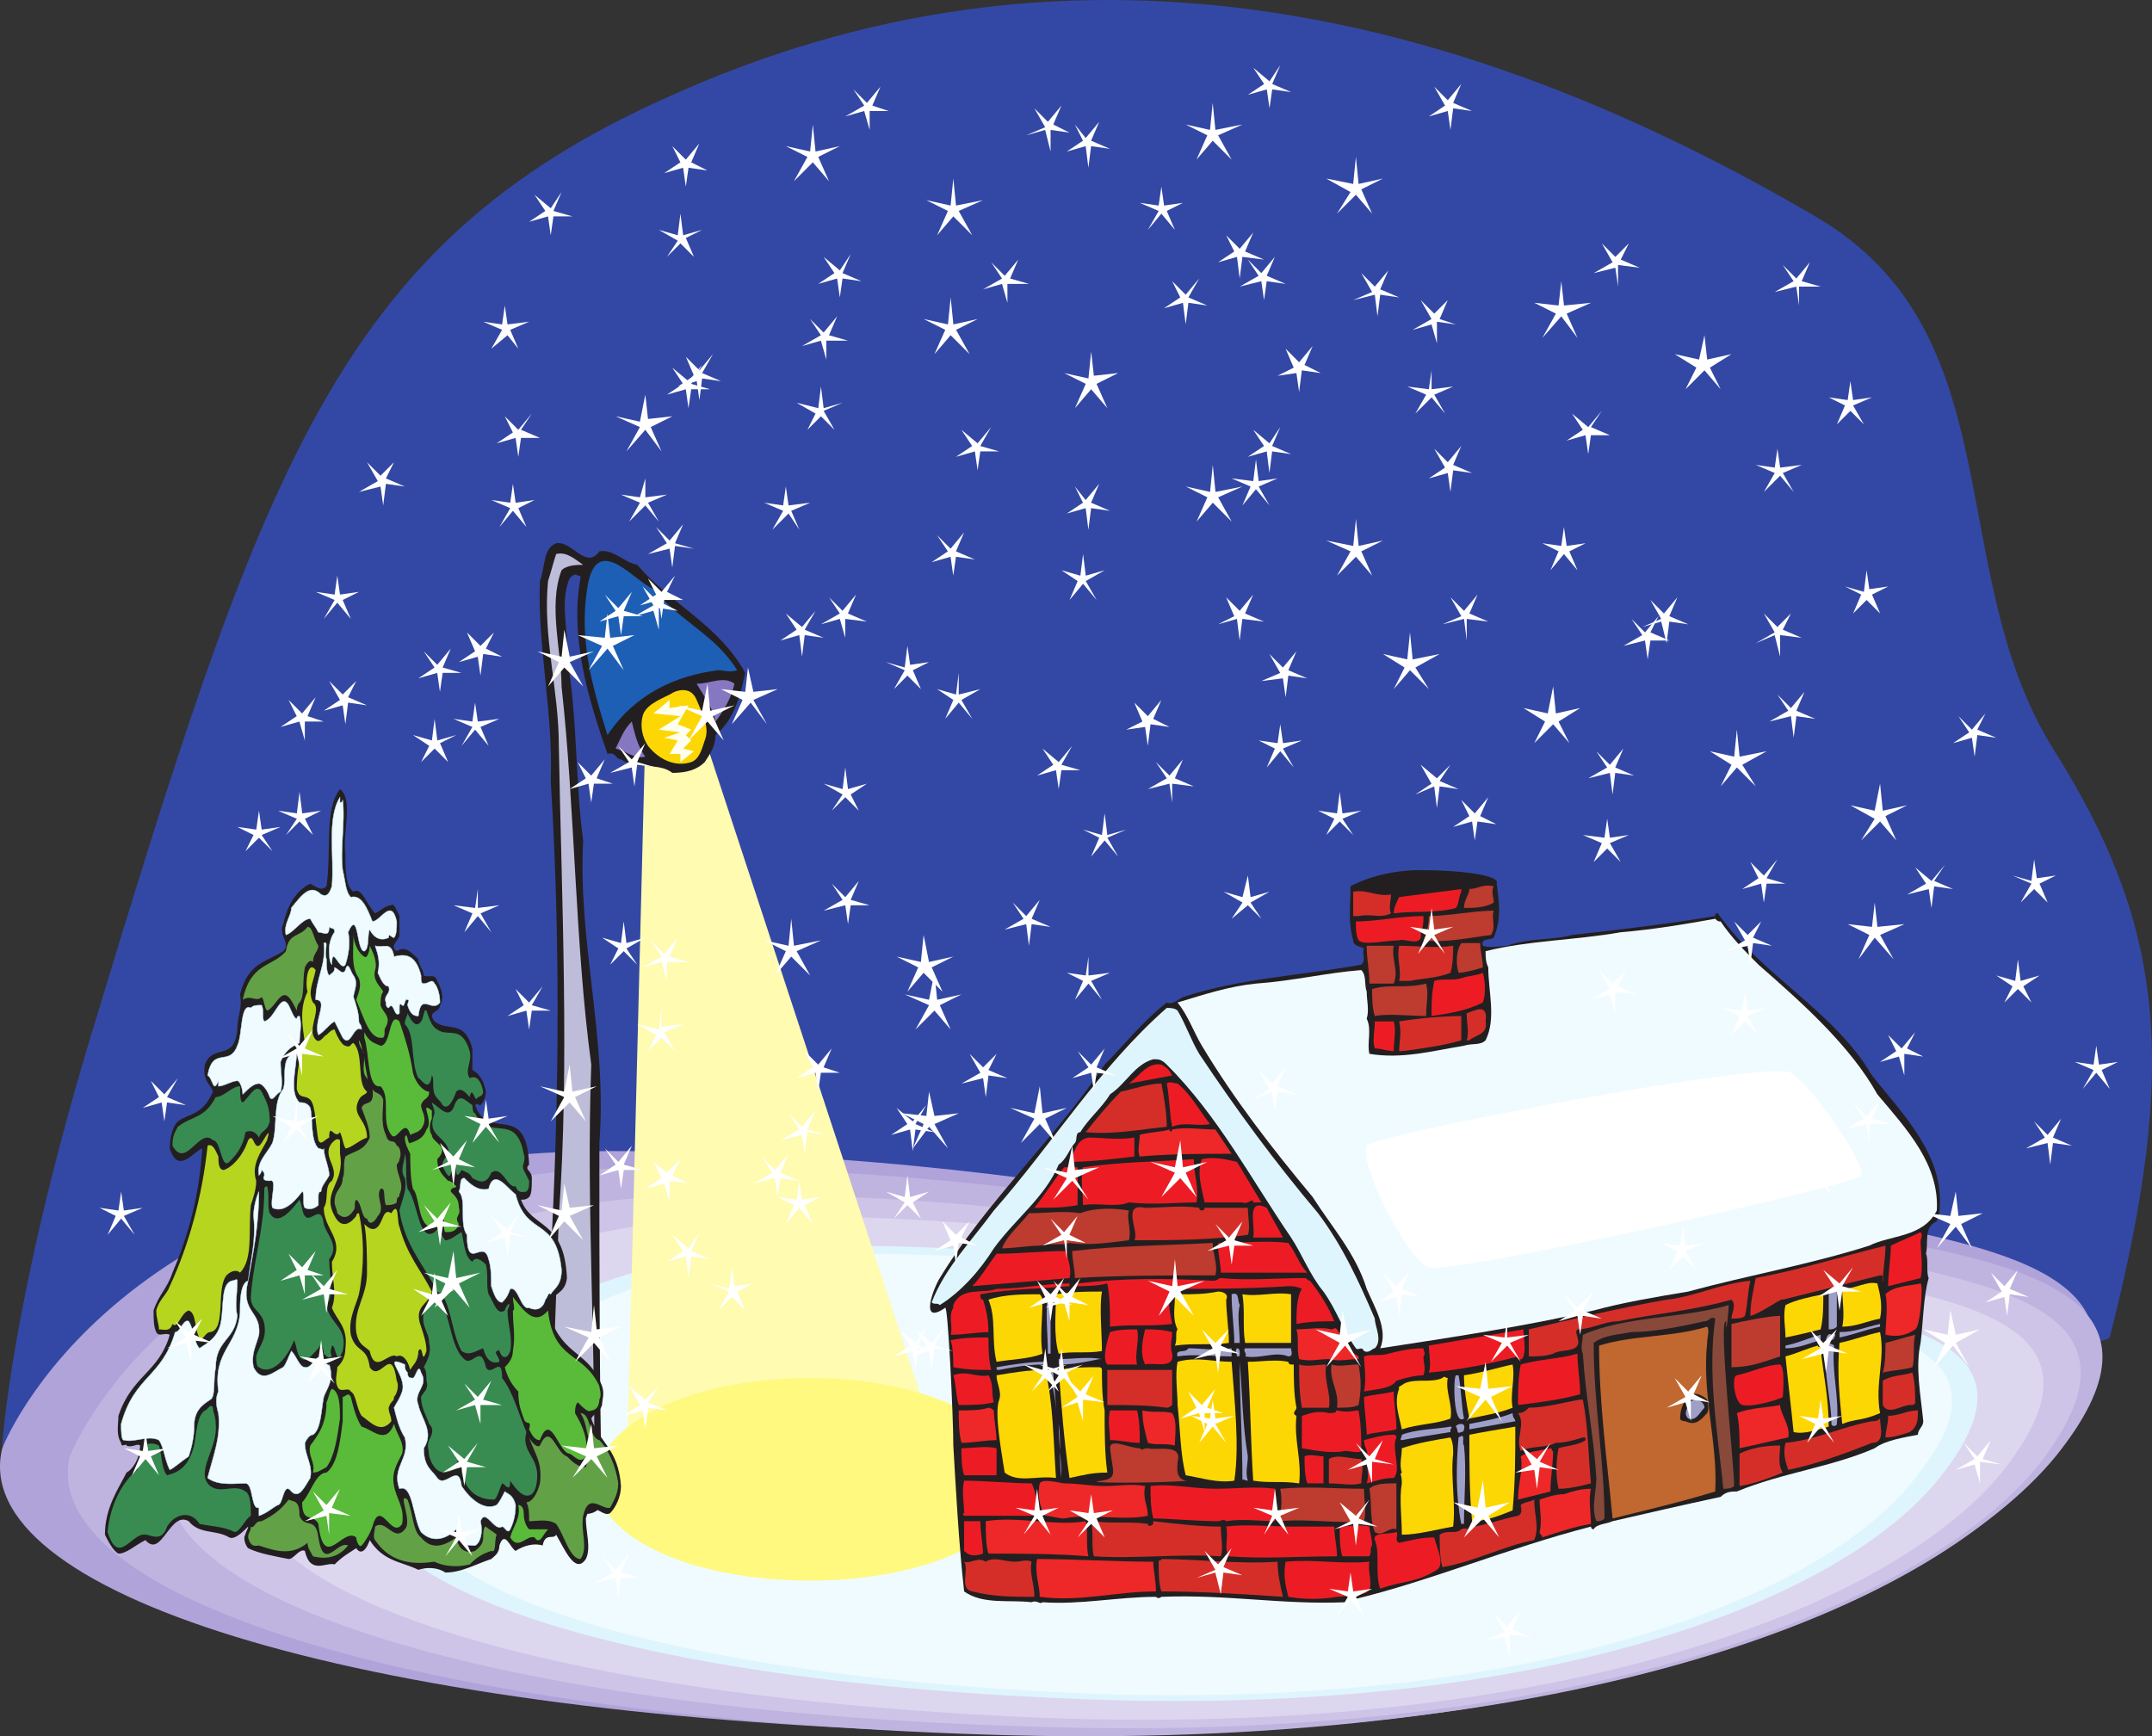 <svg xmlns="http://www.w3.org/2000/svg" width="597.362" height="482.027"><rect width="100%" height="100%" fill="#333333" stroke="none"/><path fill="#3348a5" fill-rule="evenodd" d="M.626 401.316s2.25-39 24-111.75c48-158.25 68.25-221.25 160.5-262.5 110.25-50.25 219-25.5 318.75 33 55.5 32.25 35.25 98.25 66 147.75 30.75 48.75 35.25 87 15.75 163.5-15 11.25-573 48-585 30"/><path fill="#b0a3d9" fill-rule="evenodd" d="M.626 402.066s31.5-82.5 168.75-82.5 242.25 33.75 242.25 33.75 57-23.25 105-14.25 86.25 19.5 51 63c-35.25 42.75-140.25 84-306 78.75s-270.75-39-261-78.75"/><path fill="#bfb3e0" fill-rule="evenodd" d="M19.376 404.316s30.75-80.25 164.25-80.25c132.75 0 234.75 33 234.75 33s56.25-22.5 102-13.5c46.5 8.25 84 18.75 50.25 60.75-34.5 42-136.5 82.5-297 77.25-161.25-5.25-263.25-39-254.25-77.25"/><path fill="#bfb3e0" fill-rule="evenodd" d="M34.376 405.816s30-78 159-78 228 32.25 228 32.25 54-21.75 99-13.5 81 18.75 48 59.25c-33 41.25-132 80.25-288 75s-255-37.5-246-75"/><path fill="#cec4e7" fill-rule="evenodd" d="M47.126 407.316s29.25-75.75 154.5-75.75c124.5 0 220.5 30.75 220.5 30.75s52.5-21 96.75-12.75c43.5 8.25 78 18 46.5 57.75-32.25 39-128.25 77.25-279.75 72-150.75-4.5-246.75-36-238.5-72"/><path fill="#cec4e7" fill-rule="evenodd" d="M59.126 408.066s28.5-73.5 150-73.5c120.75 0 213 30 213 30s51-20.25 93.75-12.75c42 8.25 75.75 18 45 56.25-31.5 38.25-124.5 75-270.75 70.5-146.25-5.25-239.25-35.25-231-70.5"/><path fill="#ddd6ef" fill-rule="evenodd" d="M70.376 408.816s27.75-71.25 144.75-71.25 207 29.25 207 29.25 48.75-20.25 90-12c40.5 7.5 73.5 16.5 43.5 54-30 36.75-120 72.75-261.75 68.25-141.75-5.25-231.75-34.5-223.5-68.25"/><path fill="#ddd6ef" fill-rule="evenodd" d="M81.626 408.816s26.25-68.25 139.5-68.25 200.25 28.5 200.25 28.5 47.25-19.5 87-12c39 7.5 70.5 15.75 42 51.75-29.25 36-116.25 70.5-252.75 66-137.25-4.5-224.25-33-216-66"/><path fill="#ddd6ef" fill-rule="evenodd" d="M92.126 409.566s25.5-66.75 135-66.75c108.75 0 192.75 27.75 192.75 27.75s45.75-18.75 84-11.25c38.25 6.75 68.25 15.75 40.5 50.25-27.75 35.25-111.75 68.25-243.75 63.75s-216-31.5-208.5-63.75"/><path fill="#def5fd" fill-rule="evenodd" d="M102.626 410.316s24.75-64.5 129.75-64.5 186 26.25 186 26.25 44.25-18 81-10.5c36.75 6.75 66 15 39 48.75s-108 66-235.5 61.5c-126.75-4.5-207.75-30.75-200.25-61.5"/><path fill="#f0fbff" fill-rule="evenodd" d="M113.126 410.316s23.25-62.25 124.5-62.25 179.25 26.25 179.25 26.25 42-18 77.25-11.25 63.75 15 37.5 47.25c-25.5 33-103.5 63.75-225.75 60-122.25-4.5-200.25-30-192.75-60"/><path fill="#f0fbff" fill-rule="evenodd" d="M122.876 411.066s22.5-60 120-60c96.75 0 171.75 24.75 171.75 24.75s41.25-17.25 75-10.5 60.75 14.25 36 45.75c-24.75 30.75-99.75 60.75-217.5 57-117-3.75-192-28.5-185.25-57"/><path fill="#fffbb0" fill-rule="evenodd" d="m179.126 204.066-5.25 207.75 89.25-1.5-72-219-12 12.75"/><path fill="#fff97f" fill-rule="evenodd" d="M224.876 382.566c32.25 0 58.5 12.75 58.5 28.5s-26.25 27.75-58.5 27.75c-33 0-59.25-12-59.25-27.75s26.25-28.5 59.25-28.5"/><path fill="#231f20" fill-rule="evenodd" d="M374.876 246.066s7.5-4.5 19.5-4.5c11.25 0 22.5 1.5 21 3.75-1.5 1.5-40.5 6.75-40.5.75"/><path fill="#231f20" fill-rule="evenodd" d="M415.376 244.566c.75 6 1.5 10.5-.75 15.75-.75.75-3.75 0-3 2.25 2.25.75 5.25 0 6.75 0 6-2.25 12.75-1.5 18-3 13.5-1.5 26.25-3 39.75-5.25 0-.75 0-.75.75-.75 12 17.25 32.25 27 42.75 45 9 11.25 20.25 22.5 18.75 37.5 0 1.5-.75 2.25-.75 3-3.75 1.5-2.25 6-3 9 .75 1.5 0 5.25.75 6.75-1.5 5.25-1.5 12-2.25 18-1.5 6.75 0 14.25.75 21.75 0 1.5-1.5 2.25-1.5 3.75-3.75.75-9 1.5-12 3.75-12 5.25-25.5 6.75-38.25 12-1.5 0-3 0-4.5 1.5-10.5 2.25-20.25 4.5-30 6.75-1.5.75-4.5.75-5.25 2.25-.75 0-.75-.75-.75-.75-23.25 6-44.25 15-66 20.25-1.5-.75-1.5.75-2.25.75-17.25.75-33-2.25-51-1.5 0 0-.75.75-1.5 0-10.5 0-21 2.25-31.5 1.5-.75.75-1.5-.75-3 0-6-.75-13.5.75-18.75-3-1.5-13.5-2.25-27.75-3-40.5 0-8.25-1.5-39-2.25-38.25-7.5 5.25-3-6-1.5-8.25 12.75-21 32.25-39 45.75-59.25 5.25-5.25 10.5-12 17.25-17.25 1.5.75 3-.75 4.5-1.5 15.75-5.25 33-6 49.5-9 1.5-1.5 0-3 .75-4.5-1.5-.75-3-.75-3-2.25-1.5-5.25-.75-9.75-.75-15 13.5 3 27-.75 40.5-1.5"/><path fill="#be3b2f" fill-rule="evenodd" d="M414.626 250.566c-2.25 1.5-6 1.5-8.25 1.5 0-2.25 1.5-3.75 1.5-5.25 2.25 0 3.75-1.5 6.75-.75-.75 1.5 0 3 0 4.5"/><path fill="#ed1c24" fill-rule="evenodd" d="M405.626 247.566c-.75 1.5-.75 3.75-1.5 4.5-5.25 1.5-11.25.75-17.25 1.5 0-1.5.75-3 1.5-4.5 5.25-.75 12-1.5 17.25-2.25v.75"/><path fill="#d52e29" fill-rule="evenodd" d="M386.126 248.316c0 1.5-.75 3.75 0 5.25-3 1.5-5.25 0-9 .75h-1.5v-6.75c3.75-.75 6.75 1.5 10.5.75"/><path fill="#be3b2f" fill-rule="evenodd" d="M414.626 252.816c-.75 2.25.75 4.5-.75 6.75-6 .75-12.75 2.25-18.75 1.5.75-2.25 1.5-3.75 1.5-6.75 5.25 0 12.75-1.5 18-1.5"/><path fill="#ed1c24" fill-rule="evenodd" d="M394.376 258.816c.75 4.5-4.5 1.5-6 2.25-3.75 0-9.75 1.5-11.25 0-.75-1.5-.75-3-.75-5.25 6 0 12-1.5 18.75-1.5 0 1.5 0 3-.75 4.5"/><path fill="#f0fbff" fill-rule="evenodd" d="M488.126 267.816c12 10.5 25.5 22.5 33 36 8.25 9.75 17.25 19.5 16.5 32.25-3.75 7.5-12.75 6.75-18.75 9.75-16.5 5.25-33.75 8.25-50.25 12.75-9 1.5-18 3-26.25 5.25-19.5 4.5-39.75 7.5-59.25 10.5 2.25-5.25-1.5-11.25-3.75-16.5-3-9.75-9.75-17.25-15-25.5-11.25-13.5-21.75-27-30.75-42-2.25-3.75-3.75-8.25-6.75-12 7.5-2.25 14.25-4.5 21.75-5.25 10.5-.75 19.5-3 29.25-3.75 1.5 1.5.75 3.75 1.5 6 0 2.25.75 5.25 0 7.5 1.5 3 0 6.75.75 9.75 9 1.5 17.25-.75 26.25-2.25 2.25-.75 4.5 0 6-1.5 3-6 .75-13.5.75-20.25-.75-1.5-.75-3-.75-4.5 12-3 24.75-3 37.5-5.25 9-.75 18-2.25 26.25-3.75.75.75.75.75 1.5.75 3 4.5 6.75 8.25 10.5 12"/><path fill="#be3b2f" fill-rule="evenodd" d="M410.876 261.816c0 2.25.75 4.5.75 6.75-2.25.75-5.25 1.5-6.75 1.5-.75-2.25-.75-6 .75-8.25h5.25"/><path fill="#d52e29" fill-rule="evenodd" d="M402.626 270.066c-3.75 1.5-7.5 1.5-11.25 2.25h-3c.75-3-.75-6 0-9.75 5.25 0 9.75.75 15 0 0 1.5 0 5.25-.75 7.5"/><path fill="#be3b2f" fill-rule="evenodd" d="M386.876 262.566c-.75 3.75 1.5 6.75 0 10.5h-6.75c0-3.75-.75-6.75-.75-10.5h7.5"/><path fill="#ed1c24" fill-rule="evenodd" d="M411.626 270.066c.75 3 .75 6 0 8.25-4.5 2.25-9 3-14.25 3.75 0-3.75 0-6 .75-9.75 2.25-.75 5.25 0 7.5-.75s4.5-.75 6-1.5"/><path fill="#be3b2f" fill-rule="evenodd" d="M395.876 273.066c.75 3 0 5.25 0 9-4.5 0-10.5-.75-14.25 0-.75-2.25-.75-5.25-.75-7.5 5.25-1.5 9 0 15-1.5"/><path fill="#def5fd" fill-rule="evenodd" d="M326.876 280.566c2.25 3.75 3.75 8.25 6 12 10.5 15.75 21 30 33 44.25 6.75 9 11.25 18.75 15.75 29.25 0 2.25 2.25 6 0 8.25-.75 0-1.5 1.5-3 .75-.75-1.5-1.5 0-2.25-.75-3.75-5.25-5.25-10.5-9-15.75-3.75-4.5-6-10.5-9-15-11.25-16.5-20.25-33.75-34.5-48-1.5-1.5-2.25-1.5-3.75-1.5-5.25 1.5-7.5 6.75-12 9.75-2.25 3.75-6 6.75-8.25 10.5-1.5 0-.75 2.25-1.5 3-1.5 1.5-2.25 4.5-4.5 6-3.75 9-12 15-18 23.25-3.75 6-9 12-15 15.75-.75-.75-1.5 0-2.25-.75 3.75-9.75 11.25-17.25 17.25-25.5 16.5-18.75 29.25-39.75 48-56.25.75 0 2.25 0 3 .75"/><path fill="#d52e29" fill-rule="evenodd" d="M412.376 283.566c.75 3.75-3 3.75-4.5 5.25h-.75c.75-2.25 0-4.5 0-7.5 2.25-.75 6-3 5.25 2.25m-6.75 5.25c-5.25 1.5-10.5 2.25-16.5 3h-.75c0-2.25.75-5.25 0-8.25 4.5-.75 12-1.5 17.25-1.5v6.75"/><path fill="#ed1c24" fill-rule="evenodd" d="M386.876 291.816c-1.5 0-3.75-.75-5.25-.75-.75-2.25 0-4.5 0-7.5h5.25c.75 2.25 0 5.25 0 8.25m-61.5 6.75c-3.75.75-8.25 1.5-12 2.25 3-2.25 5.25-6 9-5.25 1.5.75 2.25 1.5 3 3m1.5 2.25c3.75 3 6 7.5 9 11.25-3.75.75-6.75-.75-10.5.75-.75-3.75-.75-8.25-1.5-12 .75-.75 2.25 0 3 0"/><path fill="#d52e29" fill-rule="evenodd" d="M322.376 300.816c.75 3.75 1.5 8.25 1.5 12-7.5.75-15 2.25-22.5 1.5 3-3.75 6-7.5 9.75-11.25 3.75-.75 7.5-2.25 11.25-2.25"/><path fill="#ee2728" fill-rule="evenodd" d="M341.876 320.316c-8.25 0-16.5 0-25.5.75-.75-1.5 0-3.75 0-6 2.25-.75 6-.75 8.25-1.5 0 .75.75.75.75 0 3.75-.75 8.25 0 12 0l4.5 6.75"/><path fill="#ed1c24" fill-rule="evenodd" d="M314.876 315.816v5.25c-6 .75-12.75 1.5-18 1.5 1.5-2.25 1.5-6 5.25-6.75 3.75 0 8.25.75 12.75 0m28.5 6.75 6.75 11.25h-2.25c0-1.5-1.5.75-3 0h-10.5c-.75-3.75-2.25-8.25-.75-12 3-.75 6.75 0 9.75.75m-11.25 11.25c-5.25 0-12 .75-18.75 0-3.75 1.5-8.25 0-12.75.75 0-3.75-.75-6.75 0-10.5 10.5-1.5 19.5-1.5 30.75-2.25 0 4.5 1.5 7.5.75 12m-33-9.75v10.5c-3.75.75-7.5.75-12 .75 3-3.75 5.25-7.5 8.25-11.25h3.75"/><path fill="#d52e29" fill-rule="evenodd" d="M332.876 335.316c0 .75.75.75.75.75s.75 0 .75-.75h12c0 2.25.75 6 0 7.5-10.5 1.5-21 1.5-31.5 1.5 1.5-2.25-3.75-10.5 3-9 4.5 0 9.75-.75 15 0"/><path fill="#ed1c24" fill-rule="evenodd" d="M356.126 343.566h-8.25c.75-3-2.25-11.25 3.75-8.25 1.5 3 3 5.25 4.5 8.25"/><path fill="#be3b2f" fill-rule="evenodd" d="M313.376 336.066c-.75 2.25.75 5.25 0 8.25-6 .75-11.25 1.5-16.5.75-2.25.75-5.25 0-8.25.75-3 0-7.5.75-10.5.75 1.5-3.75 5.25-6.75 7.5-9.75 4.5 0 9.75-.75 14.25 0 3.75-1.5 9-1.5 13.5-.75"/><path fill="#ed1c24" fill-rule="evenodd" d="M533.126 344.316c0 3 .75 7.5 0 10.5l-9 2.25c0-3.75.75-8.25.75-11.25 3-1.5 5.25-2.25 8.25-3.75.75.75 0 2.25 0 2.25m-175.5.75c2.25 3 3 6 5.25 8.25h-24c0-2.25-.75-5.25-.75-7.5 0-.75 0-.75.75-.75 6 0 12.75-.75 18.75 0"/><path fill="#be3b2f" fill-rule="evenodd" d="M336.626 345.066c0 3 1.5 6 .75 9-12.75 0-26.25 0-39 .75 0-2.25-.75-5.25-.75-7.5 12.75-1.5 24.75-1.5 39-2.25"/><path fill="#d52e29" fill-rule="evenodd" d="M522.626 356.316c0-.75.75-2.25-.75-2.25l-27 6.75c0-.75-6 3.75-9 4.5 0-3.75.75-6.75 1.5-10.5 12-2.25 24-6 36-9 0 3.75-.75 6.75-.75 10.5"/><path fill="#ed1c24" fill-rule="evenodd" d="M296.126 347.316c0 2.25 1.5 4.5.75 7.5-8.25.75-18 1.5-27 2.25 2.25-2.25 4.5-6 6.75-9 6.75 0 12-.75 19.5-.75m67.5 8.25c3 3.75 5.25 7.5 6.75 11.25-3 0-6.75 0-10.5.75 0-3 0-7.5 1.5-9.75-1.5-.75-3-.75-3.75-.75-11.25.75-21.75.75-32.25.75-1.5 3-.75 6 0 9.75-6 .75-11.25 0-17.25.75 0-3.75 0-8.25-.75-12-3 .75-6 .75-9 .75 0-.75 0-.75.75-.75 12.75-1.5 24-1.5 37.5-.75 1.5 0 1.5-.75 2.25-.75 7.5.75 15.75 0 23.25 0 .75 0 .75.75 1.5.75"/><path fill="#d52e29" fill-rule="evenodd" d="M484.376 365.316c-.75.75-2.25.75-3.75.75 0-1.5 1.5-3.75 0-5.25-10.5 3-20.25 3.75-31.5 6-3.75 0-7.5 2.25-11.25 2.25-.75.75 0 1.5 0 2.25 1.5 4.5-4.5 3-6.75 4.5-2.25.75-4.5.75-6.75.75v-7.5c12.75-3 25.5-6 38.25-8.25 7.5-.75 15-4.5 23.25-5.25-.75 3-.75 6.75-1.5 9.75"/><path fill="#fdd704" fill-rule="evenodd" d="M521.126 356.316c.75 3 1.5 6 .75 9.75-3.75.75-6.75 2.25-10.5 2.25.75-3 0-7.5 0-10.5 3.75 0 6.75-2.25 9.75-1.5"/><path fill="#ee2728" fill-rule="evenodd" d="M531.626 369.066c-2.25 1.5-4.5 2.25-8.25 1.5 0-2.25.75-8.25 0-11.25 2.25-2.25 6-2.25 9.75-3 .75 0 0 12-1.5 12.75"/><path fill="#ed1c24" fill-rule="evenodd" d="M296.876 357.066c-8.25.75-16.5.75-24.75 2.25 0 .75 0 1.5.75 1.5.75 2.25 1.5 5.25 1.5 9-3 0-6.75.75-10.5.75.75-2.25-.75-5.25.75-7.5v-.75c2.25-5.25 8.25-3 12-4.5 6.75 0 13.5-1.5 20.25-1.5v.75"/><path fill="#fdd704" fill-rule="evenodd" d="M305.876 358.566c-.75 4.5 0 11.25 0 16.5-3.75.75-8.25 0-12 .75-1.5-5.25-.75-11.25-.75-16.5 5.25-.75 8.25-.75 12.75-.75m34.5 2.25c0 3.75.75 8.25.75 12-4.5.75-9.75 0-15 .75.75-1.5 0-3.75.75-4.5-1.5-3-.75-6-.75-9 .75-.75.75-.75 1.5-.75 3.75 0 6.75 0 10.5-.75 1.5 0 3 .75 2.25 2.25"/><path fill="#9e9fc9" fill-rule="evenodd" d="M509.876 358.566v9.75c-.75.75-1.5.75-2.25.75v-9.75c.75-.75 1.5-.75 2.25-.75"/><path fill="#fdd704" fill-rule="evenodd" d="M358.376 359.316v13.5h-12.75c-.75-4.5 0-9-.75-13.5 4.5.75 9-.75 13.5 0m-69 1.5c0 5.25-.75 10.5 0 15-3.75 1.5-8.25 1.5-12.75 2.25-1.5-6 0-12-2.25-17.25 4.5-1.5 9.75-1.5 14.25-1.5 0 0 .75.75.75 1.5"/><path fill="#9e9fc9" fill-rule="evenodd" d="M291.626 359.316v16.5h-.75c0-6-.75-10.5 0-16.5h.75m52.5 3c-.75 3 0 6.75 0 10.5h-1.5c0-3.75-.75-9-.75-13.5 2.25-.75 1.5 1.5 2.25 3"/><path fill="#fdd704" fill-rule="evenodd" d="M505.376 369.066c-3 .75-6 1.5-9.75 2.25 0-3-.75-6 0-9 3-1.5 6.75-2.25 10.5-3 0 3 0 6.75-.75 9.75"/><path fill="#88493a" fill-rule="evenodd" d="M479.126 366.816c-2.25-.75 2.25 39.75 2.25 45.75-.75.75-2.25.75-3 .75-1.5-15-4.5-31.5-2.25-47.25-1.5-.75-1.5.75-3 .75-6.75 1.5-14.25 3-20.25 3-3.75.75-7.5.75-10.5 3 0 17.25 3 33 3 48.75-.75.75-1.5.75-2.25.75-1.5-3.75 0-8.25 0-12-.75-12-3-22.5-3.75-34.5-.75-1.5 0-3.75 0-5.25 12-5.25 27.75-4.5 40.5-8.25 0 .75-.75 9.75-.75 4.5"/><path fill="#be3b2f" fill-rule="evenodd" d="M494.126 365.316v11.25c-4.5 1.5-8.25 3-13.5 3v-12c3-.75 10.5-2.25 13.5-2.25"/><path fill="#9e9fc9" fill-rule="evenodd" d="M521.876 368.316c-3.75.75-7.5 2.25-11.25 3v-1.5c4.5 0 7.5-1.5 11.25-2.25v.75"/><path fill="#c16730" fill-rule="evenodd" d="M473.876 372.816c-1.5 14.25 3 27.75 2.25 41.25-9.75 3-19.5 5.25-28.5 7.5-1.5-15.75-3.75-32.25-3.75-48 9.75-3 20.25-2.25 30-5.25.75.75 0 3 0 4.5"/><path fill="#ee2728" fill-rule="evenodd" d="M369.626 369.066c.75 0 .75-.75 1.5 0 1.5 2.25 3 6 6 7.5v.75c-3 0-5.25.75-8.25 0-3 0-5.25.75-8.25 0-.75-3 0-6-.75-8.25 3 0 6.75-.75 9.75 0"/><path fill="#ed1c24" fill-rule="evenodd" d="M315.626 378.816h-8.25c-1.5-1.5 0-6.75.75-9 2.25-.75 5.25-.75 7.5-.75.75 3-.75 6.75 0 9.75m9.75-9c0 2.25-.75 3.75 0 6 .75 4.5-5.25 2.25-7.5 3-1.5-3-.75-6.75 0-9.75 2.25 0 4.5 0 7.5.75m97.5-.75c0 2.25.75 5.25 0 7.5 0 .75-1.5 1.5-1.5 0-8.25 2.25-16.5 3.75-24.75 4.5.75-2.25 0-5.25 0-7.5 9-1.5 17.25-3 26.25-4.5"/><path fill="#fdd704" fill-rule="evenodd" d="M511.376 395.316c-.75-7.5-1.5-14.25-.75-22.5 3.75-.75 7.5-2.25 11.25-3 1.5 7.5-1.5 14.25 0 22.5-5.25 2.25-6.75 1.5-10.5 3"/><path fill="#9e9fc9" fill-rule="evenodd" d="M509.126 371.316c0 .75-.75.75-2.25.75 0-.75.75-2.25 1.5-1.5.75-.75 1.5 0 .75.75"/><path fill="#be3b2f" fill-rule="evenodd" d="M530.876 379.566c-2.25.75-5.25.75-8.25 1.5.75-2.25.75-6 .75-8.25 3-.75 5.25-1.5 8.25-2.25-.75 3 0 6-.75 9"/><path fill="#9e9fc9" fill-rule="evenodd" d="M505.376 372.066c-3 .75-6 2.25-9.75 2.25v-.75c3.75-.75 6.75-2.25 9.75-3v1.5"/><path fill="#ed1c24" fill-rule="evenodd" d="M274.376 371.316c0 2.25 0 6 .75 9h-.75c-3 0-6 0-9.75-.75 0-2.25 0-5.25-.75-7.5 3.75-.75 6.75-.75 10.5-.75"/><path fill="#9e9fc9" fill-rule="evenodd" d="M509.126 373.566c-.75 7.5 1.5 14.25.75 21.75 0 .75-1.5.75-1.5 0 0-6.75-2.25-13.5-1.5-21.75 0-.75 1.5-.75 2.25 0"/><path fill="#fdd704" fill-rule="evenodd" d="M505.376 374.316c.75 7.5 2.25 13.5 2.25 21.75-3 .75-6.75 2.25-9.75 1.5-.75-7.5-1.5-13.5-2.25-21 3-.75 6-2.25 9-3 0 .75.75 0 .75.75"/><path fill="#ed1c24" fill-rule="evenodd" d="M395.126 376.566c0 2.25.75 3 0 5.25-2.25 0-5.25.75-7.5 1.5-1.5 2.25-5.25 2.25-9 3 .75-3 0-8.25 0-9.75 2.25-.75 4.5 0 6.75-.75 3-.75 6-1.5 9.75-1.5 0 .75.75 1.5 0 2.25"/><path fill="#9e9fc9" fill-rule="evenodd" d="M358.376 374.316c0 .75.75 2.25-.75 2.25-3.75-1.5-7.5.75-12 0 .75-.75-.75-1.5 0-2.25h12.75m-14.25 1.5c0 .75 0 .75-.75.75 0-.75-.75-1.5 0-2.25.75 0 .75.75.75 1.5m-2.25-1.5v2.25c-5.25 0-10.5-.75-15 0-.75-2.25 2.25-.75 3-2.25 3.75 0 7.5.75 12 0"/><path fill="#ed1c24" fill-rule="evenodd" d="M438.626 387.066c-5.25 1.5-11.25 2.25-17.25 3 0-3 0-7.5.75-11.25 5.25-1.5 10.5-1.5 15.75-3 0 3.75.75 7.5.75 11.25"/><path fill="#9e9fc9" fill-rule="evenodd" d="M305.126 377.316c-3.75.75-6.75 1.5-11.25 1.5v-1.5c3.75 0 8.25-.75 12 0h-.75"/><path fill="#fdd704" fill-rule="evenodd" d="M341.876 378.066c.75 10.5 2.25 23.25.75 33-4.5.75-9-.75-13.5-1.5-1.5-6-1.5-12.75-2.25-19.5 0-3.75-.75-8.25 0-12 5.25-1.5 9.75 0 15 0m16.5.75h.75c0 3.75 0 8.25.75 12 0 .75-1.5 1.5 0 2.25-.75 6.75 1.5 12 .75 18.75-5.25-.75-8.25 0-12.75-.75-.75-11.25-.75-21.75-1.5-33 3.75 0 7.5-.75 11.25 0 0 0 0 .75.75.75"/><path fill="#9e9fc9" fill-rule="evenodd" d="M289.376 378.816c-3.75 0-8.25.75-12 1.5-.75 0-.75 0-.75-.75 4.5-.75 9-1.5 13.5-1.5-.75 0 0 .75-.75.75m54.75-.75c.75 9 .75 17.25 2.25 26.25 0 2.25-.75 4.5 0 6.75-.75 0-1.5-.75-1.5 0 0-11.25-.75-22.5-.75-33"/><path fill="#ed1c24" fill-rule="evenodd" d="M483.626 390.066c-2.25-.75-3-8.25-1.5-8.25 3.75-.75 8.25-3 12-3 1.5.75.75 9 .75 9 .75 0-7.5 3-11.25 2.25"/><path fill="#d52e29" fill-rule="evenodd" d="M368.126 378.816c-.75 4.5 1.5 8.25.75 12h-7.5c-.75-4.5-.75-7.5-.75-12 2.25.75 5.25 0 7.5 0"/><path fill="#fdd704" fill-rule="evenodd" d="M407.876 393.816c-.75-3.75-1.5-8.25-1.5-12 5.25-.75 9.75-2.25 13.5-3 .75 3.75-.75 8.25 0 12-3.75 1.5-8.25 2.25-12 3"/><path fill="#be3b2f" fill-rule="evenodd" d="M377.126 378.816c.75 4.5.75 6.75 0 11.25-1.5.75-3.75.75-6 .75.75-4.5-2.25-7.5-1.5-12 2.25.75 4.5 0 7.5 0"/><path fill="#fdd704" fill-rule="evenodd" d="M305.876 380.316c0 3 0 7.5.75 11.25 0 6 0 12 .75 17.25-4.5 0-6.75.75-10.5 1.5-1.5-9.75-2.25-20.25-3-30 3.75-.75 7.5-.75 11.25-.75 0 0 .75 0 .75.75"/><path fill="#d52e29" fill-rule="evenodd" d="M325.376 390.066s-.75.75-1.5.75c-5.25-.75-10.5-.75-16.5-.75v-9.75h18v9.75"/><path fill="#fdd704" fill-rule="evenodd" d="M290.126 380.316c2.25 9 2.25 19.5 3 30-5.25-.75-10.5 1.5-14.25-1.5-.75-5.25-3-16.5-1.5-20.25.75-2.25-.75-4.5-.75-6.75 4.5-.75 9-1.5 13.5-1.5"/><path fill="#9e9fc9" fill-rule="evenodd" d="M292.376 380.316c0 3.75.75 7.5.75 11.25 0-3.75-1.5-7.5-1.5-11.25h.75"/><path fill="#d52e29" fill-rule="evenodd" d="M530.876 381.066c.75 3 .75 6 .75 8.25 0 .75-.75.75-1.5.75-2.25 0-6 3-7.5 0v-6.75c2.25-1.5 6-1.5 8.25-2.25"/><path fill="#ed1c24" fill-rule="evenodd" d="M274.376 381.816c1.5 2.25.75 5.25 1.5 7.5-3 .75-6.75.75-9.75.75-.75-2.25-.75-6-1.5-8.25 3.75-1.5 6.75.75 9.75 0"/><path fill="#9e9fc9" fill-rule="evenodd" d="M406.376 393.816c-3 2.25-3-11.25-2.25-12h.75c.75 3.75.75 8.25 1.5 12"/><path fill="#fdd704" fill-rule="evenodd" d="M401.876 382.566c-.75 3.75 1.5 7.5.75 11.25-3.75 1.5-9 1.5-13.5 3-.75-3.75-2.25-7.5-.75-11.25 0-.75-.75 0 1.5-1.5 1.5-.75 3.75-.75 5.25-.75s3.75 0 5.25-.75c.75-.75.75 0 1.5 0"/><path fill="#ed1c24" fill-rule="evenodd" d="M386.876 386.316c0 3 .75 6.75.75 10.5-3 .75-6 .75-8.25 1.5 0-3-.75-7.5-.75-10.5 3-.75 5.25-.75 8.25-1.5"/><path fill="#d52e29" fill-rule="evenodd" d="M439.376 388.566c1.5 7.5 1.5 15.75 2.25 23.25-3 .75-6 1.5-9 1.5-.75-3-.75-7.5 0-11.25 2.25-.75 5.25-.75 7.5-2.25 0-.75 0-.75-.75-.75-2.25.75-5.25 1.5-7.5 1.5-3 1.5-6.75.75-9.75 2.25-1.5-3.75 1.5-7.5-.75-10.5 1.5 0 2.25-.75 3-1.5 4.5 0 9.75-1.5 14.25-2.25h.75"/><path fill="#231f20" fill-rule="evenodd" d="M473.876 388.566c0 .75.75 2.25 0 3.75-1.5 1.5-3 3.75-6 2.25 0 0-1.5 0-1.5-.75 0-2.25.75-4.5 2.25-6s3.75-.75 5.25.75"/><path fill="#ee2728" fill-rule="evenodd" d="M496.376 399.066c-3.75.75-9.75 2.25-13.5 3 0-3 0-6.75-.75-9.75 3.75-1.5 8.25-1.5 12-2.25 0 2.25 3 6 2.25 9"/><path fill="#9e9fc9" fill-rule="evenodd" d="M473.126 390.816c-1.5 1.5-2.25 3.75-4.5 3-1.5-1.5 0-3 0-3.75.75-2.25 4.5-1.5 4.5.75"/><path fill="#ee2728" fill-rule="evenodd" d="M276.626 399.816c-3 0-6.75.75-9.75.75-.75-3-.75-6-.75-9 3 0 6 0 8.25-.75.75 0 1.5.75 1.5.75 0 2.25.75 6 .75 8.25"/><path fill="#d52e29" fill-rule="evenodd" d="M532.376 392.316c0 1.5 0 3.75-2.25 5.25-2.25.75-4.5 1.5-6.75 1.5 0-1.5.75-3.75.75-6 3 0 5.25-1.5 8.25-1.5v.75"/><path fill="#ed1c24" fill-rule="evenodd" d="M315.626 391.566c.75 3 .75 6 .75 9-3 0-5.25-.75-8.25-.75 0-2.25-.75-5.25 0-8.25h7.5"/><path fill="#ee2728" fill-rule="evenodd" d="M325.376 392.316c1.5 2.25.75 6 .75 9-3-.75-5.25 0-7.5-.75-.75-3-1.5-5.25-1.5-9 3 .75 6 0 8.25.75"/><path fill="#ed1c24" fill-rule="evenodd" d="M377.876 402.816c-.75.75-3 0-4.5 0-3.75.75-7.5 0-12-.75v-9c2.25-.75 4.5-1.5 7.5-.75 3 0 1.5-.75 2.25-.75 3 .75 4.5 0 6 0 .75 4.5.75 7.5.75 11.25"/><path fill="#9e9fc9" fill-rule="evenodd" d="M420.626 394.566c-4.5.75-8.25 1.5-12.75 2.25v-1.5c3.75-.75 8.25-1.5 12-3 0 1.5.75 1.5.75 2.25"/><path fill="#d52e29" fill-rule="evenodd" d="M519.626 400.566c-7.5 3-15.75 6-23.25 7.5-.75-2.25-1.5-4.5-.75-7.5 8.25-.75 15.75-4.5 24-6 .75 0 1.5 0 2.25-.75 0 2.25 1.5 6.75-2.25 6.75"/><path fill="#9e9fc9" fill-rule="evenodd" d="M406.376 396.816c0 .75-.75.75-.75.75-1.5.75-.75-.75-1.5-1.5 0-.75 3-1.5 2.25.75m-111.75 13.5c0-5.25-.75-9.75-.75-15 .75 5.25 0 9.75.75 15m108-13.5v.75c-4.5.75-9.75 1.5-13.5 2.25-.75 0 0-.75 0-1.5 3.75-1.5 9-1.5 13.5-2.25.75 0 0 .75 0 .75"/><path fill="#fdd704" fill-rule="evenodd" d="M420.626 396.066c0 8.25 0 15-.75 23.25-3.75 1.5-7.5 3-11.25 3-.75-7.5-.75-15.75-.75-24 3.75-.75 8.25-1.5 12.75-2.25"/><path fill="#ed1c24" fill-rule="evenodd" d="M387.626 399.066c-1.5 3 1.5 9-.75 11.25-3 0-4.5.75-7.5 1.5.75-2.25 0-5.25 0-6.75.75-2.25-.75-3-.75-5.25 3-.75 5.25-1.5 8.25-1.5 0 0 .75 0 .75.75"/><path fill="#9e9fc9" fill-rule="evenodd" d="M406.376 401.316c.75 6.75 0 15 0 21.75h-.75c-1.5-7.5-1.5-15.75-.75-24 2.25-1.5.75 1.5 1.5 2.25"/><path fill="#fdd704" fill-rule="evenodd" d="M403.376 403.566c-.75 6.75.75 13.5 0 20.25-4.5.75-9.75 2.25-14.25 2.25 0-5.25-.75-9.75 0-14.25 0-3-.75-2.25 0-3-.75-2.25 0-4.5 0-6.75 4.5-1.5 9-2.25 13.5-3 .75 1.5.75 3 .75 4.5"/><path fill="#d52e29" fill-rule="evenodd" d="M494.126 401.316c0 2.25-.75 5.25.75 7.5-3.75 1.5-7.5 3-12 3.75v-9c3-1.5 6.75-2.25 11.25-2.25"/><path fill="#ed1c24" fill-rule="evenodd" d="M276.626 402.066v7.5h-9c-.75-2.25-.75-5.25-.75-7.5 3 0 6.75-.75 9.75 0"/><path fill="#be3b2f" fill-rule="evenodd" d="M316.376 402.066c.75.75.75 0 2.25 0 2.25.75 9.75-1.5 8.25 3.75 0 1.5-.75 4.5 2.25 5.25h.75c-8.25.75-31.5.75-24 0 4.5-.75 3-2.25 2.25-9 0-3 5.25 0 8.25 0"/><path fill="#ee2728" fill-rule="evenodd" d="m430.376 414.066-9 2.25c0-4.5 1.5-8.25.75-12 2.25-1.5 5.25-1.5 8.25-2.25.75 0 0 .75.75.75 0 3.75-.75 7.5-.75 11.25"/><path fill="#ed1c24" fill-rule="evenodd" d="M367.376 411.816h-4.5c-.75-2.25-.75-5.25-.75-7.5 1.5-.75 3.75 0 5.25 0v7.5"/><path fill="#d52e29" fill-rule="evenodd" d="M377.876 411.816c-3 .75-5.25 0-9 0v-6.75c2.25-1.5 6 0 9 0 .75 2.25 0 4.5 0 6.75"/><path fill="#ed1c24" fill-rule="evenodd" d="M286.376 411.816c1.5 3 1.5 6 1.5 9h-20.25s-.75-.75 0-.75c0-3-.75-6 0-9 6 0 12.75.75 18.75.75"/><path fill="#ee2728" fill-rule="evenodd" d="M317.876 412.566c-.75 3.75.75 5.25.75 8.25-7.5 1.5-15.75-.75-23.25.75-1.5 0-3.75-.75-5.25-.75-1.5-2.25-2.25-6-1.5-9 .75-1.5 6 0 6.75 0 3.75 0 7.5.75 11.25.75s7.5-.75 11.25 0"/><path fill="#be3b2f" fill-rule="evenodd" d="M387.626 411.816v12.75c-2.25-.75-3.75 2.25-6 .75-1.5-3.75-.75-8.25-1.5-12 1.5-1.5 4.5-1.5 7.5-1.5"/><path fill="#ed1c24" fill-rule="evenodd" d="M353.876 413.316c.75 3 0 6 0 9-3.75 0-9-.75-13.5 0-.75-.75-1.5 0-2.25 0-6 0-13.5-.75-18-.75-.75-3-.75-6-.75-9 5.25-.75 12 .75 18 .75s11.25-.75 16.5 0"/><path fill="#be3b2f" fill-rule="evenodd" d="M378.626 413.316c0 3 .75 6 0 9-7.5.75-15.75-.75-23.25 0 0-3 .75-5.25 0-9 8.25-.75 15 0 23.25 0"/><path fill="#ee2728" fill-rule="evenodd" d="M441.626 423.066c-4.5.75-9 2.25-13.5 3.75 0-.75-.75-.75-.75-1.5.75-3 0-6 0-9 2.25-.75 4.5-1.5 6.75-1.5 2.25-.75 4.5-1.5 7.5-1.5-.75 3 0 6.75 0 9.75"/><path fill="#d52e29" fill-rule="evenodd" d="M425.876 416.316c0 4.5 1.5 7.5 0 11.25-8.25 1.5-16.5 6-25.5 7.5-.75-3-.75-6-.75-9 2.25-1.5 4.5 0 6-1.5 1.5-.75 2.25.75 3.75-.75 3.75-.75 8.25-2.25 12-3 1.5-.75.75-2.25.75-3 .75-.75 2.25-.75 3.75-1.5"/><path fill="#ee2728" fill-rule="evenodd" d="M301.376 422.316c.75 3 0 6.75.75 9.75-9-.75-19.5-.75-27.75-.75-.75-2.25-.75-6-.75-9 9-1.5 19.5 1.5 27.75 0"/><path fill="#ed1c24" fill-rule="evenodd" d="M272.876 431.316c-2.25.75-3.75.75-5.25-.75v-8.25h4.5c0 3 .75 6.75.75 9"/><path fill="#d52e29" fill-rule="evenodd" d="M318.626 423.066c0 .75.75.75 1.5 0v-.75c6.75.75 12.75 1.5 18.75 1.5 0 3 .75 6 0 8.25-11.25-.75-24 .75-35.25 0-.75-3 0-6.75-.75-9.75 6 .75 10.5 0 15.75.75"/><path fill="#ed1c24" fill-rule="evenodd" d="M370.376 423.816c0 3 .75 5.25.75 8.25-10.5 0-20.25.75-30 0-1.5-2.25 0-5.25-.75-8.25 5.25-.75 12.75 0 18.75 0h11.25m10.5 5.25c-.75.75 0 1.5-.75 3h-7.5c-.75-2.25-.75-5.25-.75-8.25 2.25 0 6-.75 8.25 0 0 1.5.75 3 .75 5.25m7.5-.75c3.75-.75 6-1.5 9.75-1.5.75 3 3 7.5.75 9-6 3.75-9.75 3-15.75 5.25-1.5-3.75 0-10.5-1.5-13.5-.75-2.25 3.75-1.5 6-2.25.75.75-.75 2.25.75 3"/><path fill="#d52e29" fill-rule="evenodd" d="M286.376 433.566c-.75 3 .75 6 .75 9.75-6 0-11.25 0-17.25-1.5-3.75-.75-.75-6-2.25-8.25 1.5.75 3.75-1.5 6 0 2.25-1.5 5.25 0 8.25 0 1.5 0 3-.75 4.5 0"/><path fill="#ee2728" fill-rule="evenodd" d="M320.126 433.566c0 2.25.75 5.25.75 8.25-11.25 0-21 3-32.25 1.5 0-3-1.5-6.75-.75-10.5 10.5 0 21.75.75 32.25.75"/><path fill="#d52e29" fill-rule="evenodd" d="M354.626 433.566c0 3 .75 6.75 1.5 9.75-11.25-.75-22.5-1.5-33.75-1.5-.75-2.25-.75-5.25-.75-8.25 0-.75.75 0 .75-.75 9.75 0 21.75 1.5 32.25.75"/><path fill="#ed1c24" fill-rule="evenodd" d="M380.126 433.566c-.75 3.75 2.25 8.25-2.25 9-.75 0-5.25.75-6.75.75-4.5.75-9 .75-13.5 0-.75-3-1.5-6-.75-9.75 8.25-.75 15 .75 23.25 0"/><path fill="#f0fbff" fill-rule="evenodd" d="M362.126 302.316c2.25-5.25 123-28.5 134.25-21 10.5 7.5 39.75 48.75 36.75 54-3 6-128.25 36-139.5 32.25-10.5-4.5-36.75-55.5-31.5-65.25"/><path fill="#f0fbff" fill-rule="evenodd" d="M365.876 305.316c1.5-4.5 120.75-27.75 130.5-21s36 44.25 33 49.5c-2.25 4.5-125.25 33.75-135 30-9.75-3-33.75-49.5-28.5-58.5"/><path fill="#f0fbff" fill-rule="evenodd" d="M368.876 308.316c2.25-3.75 119.25-26.25 127.5-20.25 9 5.25 32.25 39 30 43.5s-123 33-131.25 29.25c-9-3-30-44.25-26.25-52.5"/><path fill="#f0fbff" fill-rule="evenodd" d="M372.626 312.066c1.5-3.75 116.25-26.25 124.5-21 7.5 5.25 27.75 34.5 25.5 39-1.5 3.75-119.25 30.75-127.5 27.75-7.5-3-26.25-39-22.5-45.75"/><path fill="#f0fbff" fill-rule="evenodd" d="M376.376 315.066c1.5-3 114-25.5 120.75-21s24 30.75 22.5 33.75c-1.5 3.75-117 30-123.75 27-6.75-2.25-23.25-33.75-19.5-39.75"/><path fill="#fff" fill-rule="evenodd" d="M379.376 318.066c1.5-3 111.75-24 117.75-20.25s21 25.5 19.5 28.5c-2.25 3-114.75 27.75-120 25.5-6-2.25-19.5-28.5-17.25-33.75"/><path fill="#fff" fill-rule="evenodd" d="M383.126 321.066c.75-2.25 109.5-23.25 114-20.25s17.25 21 15.75 23.25-111.75 26.25-116.25 24.75-15.75-23.25-13.5-27.75"/><path fill="#fff" fill-rule="evenodd" d="M386.876 324.066c.75-1.5 107.25-22.5 111-19.5 3 2.25 12.75 15.75 12 18-1.5 1.5-108.75 24.75-112.5 23.25s-12.75-18-10.5-21.75"/><path fill="#fff" fill-rule="evenodd" d="M389.876 327.066c.75-.75 105-21 108-19.5 2.25 1.5 9 11.25 8.25 12.75s-105.75 23.25-108.75 22.5c-2.25-1.5-8.25-13.5-7.5-15.75"/><path fill="#fff" fill-rule="evenodd" d="M393.626 330.066c0-.75 102.75-20.25 104.25-19.5 1.5 1.5 6 7.5 5.25 8.25s-103.5 21-105 21c-1.5-.75-5.25-8.25-4.5-9.75"/><path fill="#231f20" fill-rule="evenodd" d="M149.876 161.316c-.75 18 3.75 36.75 3 55.5 3 48.75 2.25 96-.75 145.5-1.5 15-1.5 33.75-1.5 49.5.75 3.75 2.25 6.75 5.25 7.5 3.75 0 8.25 3 11.25-1.5-.75-34.5-.75-64.5-.75-100.5 2.25-29.25-6-55.5-4.5-84-2.25-16.5-1.5-33.75-4.5-51 .75-6-2.25-15 .75-21.75.75-.75 1.5-1.5 2.25-.75.75 0 .75 0 .75.75-3 16.5 2.25 33.75 7.5 48.75 2.25-.75 2.25 1.5 3.75 1.5 4.5 3 10.5.75 14.25 3.75 3.75 0 6.75-.75 9-3 1.5-2.25 3-4.5 3-7.5 5.25-4.5 6.75-10.5 8.25-17.25-7.5-13.5-20.25-18.75-30-30-3.75-.75-6.75-4.5-10.5-3.75-3.75 5.25-7.5-3-12-2.25-3.75 1.5-3 6.75-4.5 10.5"/><path fill="#bebdd9" fill-rule="evenodd" d="M152.126 161.316c-1.5 15.75 3 30 3 45.75.75 42 3 89.25 0 130.5-.75 26.25-2.25 50.25-1.5 77.25 2.25 3.75 6.75 3 10.5 3 0-.75.75-.75.75-1.5.75-40.5-2.25-80.25-.75-120.75-4.5-33-4.5-71.25-8.25-105 0-9.75-3.75-22.5 0-32.25 1.5-1.5 4.5-1.5 6-1.5-2.25-1.5-4.5-3.75-7.5-3-.75 2.25-1.5 5.25-2.25 7.5"/><path fill="#1d5fb5" fill-rule="evenodd" d="M163.376 161.316c-3 15 .75 28.5 5.25 42.75 7.5-11.25 18.75-16.5 30.75-18 1.5 0 3 .75 5.25 0-6-9.75-15.75-13.5-23.25-22.5-5.25-2.25-15-15-18-2.25"/><path fill="#8677c3" fill-rule="evenodd" d="M193.376 189.816c2.25 3.75 4.5 6.75 5.25 10.5 2.25-3 4.5-6.75 5.25-10.5-3-2.25-6.75 0-10.5 0"/><path fill="#fdd704" fill-rule="evenodd" d="M178.376 198.816c-.75 3 0 6 1.5 8.25 3 3.75 7.5 6 12 4.5 2.25-.75 3-3.75 3.75-6 1.5-3.75-.75-7.5-2.25-11.25s-5.25-3-7.5-1.5c-3 1.5-6.75 3-7.5 6"/><path fill="#8677c3" fill-rule="evenodd" d="M170.876 207.816c3 .75 5.25 3 8.25 2.25-2.25-3-3-6.75-3.75-9.75-2.25 2.25-3 4.5-4.5 7.5"/><path fill="ivory" fill-rule="evenodd" d="m185.876 194.316-4.5 3.75 7.5.75-6 3.75 6 .75-4.5 1.5 3.75.75-2.25 3.75h3v2.25l3.75-3-3-.75 2.25-2.25-1.5-1.5 1.5-1.5-3.75-1.5 3-5.25-5.25.75v-2.25"/><path fill="#231f20" fill-rule="evenodd" d="M95.876 237.066c0 3.75 0 9 2.25 10.5 2.25-1.5 3.75 3.75 6 6 1.5-.75 3-2.25 4.5-2.25.75-.75 1.5 1.5 2.25 3v5.25c0 1.5-3 3-.75 4.5 2.25-1.5 3.75 0 6 2.25 0 1.5 1.5 3 1.5 4.5 1.5.75 3-.75 3.75 1.5.75 1.5 2.25 4.5.75 6.75 0 2.25-3.75 1.5-1.5 4.5 3.75 3 8.25-.75 10.5 7.5v6c1.5.75 3 2.25 3.75 6 0 1.5-.75 3-1.5 3.75-.75 0-.75-.75-1.5 0 3.75 10.5 14.25-1.5 15 16.5-1.5 1.5.75 1.5.75 3.75s0 4.5-.75 5.25-1.5.75-2.25.75c3 8.25 12 5.25 12.75 21.75-.75 6-6 3-4.5 11.25 3.75 10.5 10.5 9 14.25 18.75.75 2.25 0 3.75 0 5.25-.75 2.25-2.25 2.25-3 3.75 2.25 6.75 7.5 8.25 8.25 18.75 0 3-1.5 6-3 7.5-2.25 1.5-5.25-4.5-6.75 1.5 0 3.75 1.5 8.25 0 11.25-3 4.5-6-3-8.25-6.75-.75 1.5-3-.75-3.75 3-2.25-.75-5.25 0-7.5 1.5-1.5-.75-3-6-4.5-1.5 0 2.25-1.5 3-2.25 3.75-4.5 1.5-8.25 3.75-12.75 3.75-2.25-1.5-5.25-1.5-7.5-.75-4.5-2.25-9.75-2.25-13.5-8.25-.75 2.25-2.25 4.5-3.75 2.25-2.25 1.5-3.75 2.25-6 4.5-2.25-.75-6.75 3-8.25-3.75-1.5-.75-3 2.25-4.5 2.25-3.75-.75-8.25-1.5-11.25-3-.75-.75-1.5-3-.75-3.75 0-.75.75-1.5.75-2.25-1.5 1.5-3.75 3.75-5.25 3-3.75-2.25-8.25-.75-11.25-4.5-5.25-3-7.5 10.5-12 5.25-3 1.5-5.25 3.75-7.5 3.75-1.5-.75-3-3.75-3.75-5.25 0-7.5 3.75-12.75 6-17.25 1.5-.75 3.75-3.75 3.75-7.5-.75-.75-2.25.75-3.75 0 0-.75-1.5.75-1.5-.75-1.5-2.25-.75-5.25-.75-7.5 3.75-11.25 11.25-12 14.25-22.5-1.5-.75-3 .75-3.75-.75s-.75-3.75-.75-6c1.5-4.5 3.75-6 5.25-10.5 4.5-10.5 7.5-21.75 8.25-34.5-2.25.75-6.75 7.5-9 0 0-3 .75-6 2.25-7.5 3-2.25 6.75-1.5 9.75-8.25-.75-2.25-3-3-2.25-7.5 2.25-6 8.25-.75 9-9.75 0-3.75 1.5-6 .75-9.75 2.25-9 7.5-9 12-12 2.25-2.25-1.5-4.5 0-7.5 1.5-6.75 4.5-9.75 7.5-11.25 1.5.75 3 2.25 4.5.75 1.5-10.5-.75-21 3.75-27 3.75 3 .75 11.25 1.5 18"/><path fill="#f0fbff" fill-rule="evenodd" d="M95.126 222.066c.75 6-.75 13.5 0 19.5.75 3 .75 6 2.25 7.5 3-.75 4.5 3 6 6.75 2.25 0 5.25-6.75 6.75 0 0 1.5 0 3.75-.75 4.5-.75 0-1.5-1.5-1.5 0-1.5.75-3.75.75-5.25-2.25-.75 1.5 0 5.25-1.5 6-2.25 0-1.5-12-4.5-5.25.75 3 0 6.75-.75 9-1.5 2.25-3.75-6-3.75 0-.75-.75-.75-3-.75-4.5s.75-3.75 1.5-4.5c0-1.5-.75-.75-1.5-1.5 0 3-1.5 1.5-3 1.5-.75-1.5-1.5-2.25-2.25-3.75-2.25 0-4.5 3.75-6.75 4.5-.75-3 1.5-5.25 1.5-7.5 3-3.75 5.25-6.75 8.25-3.75 1.5.75 2.25 0 3-2.25.75-8.25-1.5-18.75 2.25-24.75v1.5s.75 0 .75-.75"/><path fill="none" stroke="#b0e6fb" stroke-linecap="round" stroke-linejoin="round" stroke-miterlimit="10" stroke-width=".12" d="M95.126 222.066c.75 6-.75 13.5 0 19.5.75 3 .75 6 2.25 7.5 3-.75 4.5 3 6 6.75 2.25 0 5.25-6.75 6.75 0 0 1.5 0 3.75-.75 4.5-.75 0-1.5-1.5-1.5 0-1.5.75-3.75.75-5.25-2.25-.75 1.5 0 5.25-1.5 6-2.25 0-1.5-12-4.5-5.25.75 3 0 6.75-.75 9-1.5 2.25-3.75-6-3.75 0-.75-.75-.75-3-.75-4.5s.75-3.75 1.5-4.5c0-1.5-.75-.75-1.5-1.5 0 3-1.5 1.5-3 1.5-.75-1.5-1.5-2.25-2.25-3.75-2.25 0-4.5 3.75-6.75 4.5-.75-3 1.5-5.25 1.5-7.5 3-3.75 5.25-6.75 8.25-3.75 1.5.75 2.25 0 3-2.25.75-8.25-1.5-18.75 2.25-24.75v1.5s.75 0 .75-.75zm0 0"/><path fill="#63a147" fill-rule="evenodd" d="M88.376 262.566c0 1.5-1.5 2.25-1.5 4.5-.75-.75-1.5 0-2.25 1.5-.75 3.75 0 8.25-1.5 9.75-.75.75-.75 2.25-.75 2.25-.75-1.5-1.5-3-2.25-3.75-2.25-2.25-3.75 3-6 3.75-.75-.75-.75-3-1.5-3.75-1.5 1.5-3-.75-5.25.75 2.25-10.5 8.25-9 12-13.5.75-5.25 3.75-3.75 6-6.75 1.5 0 1.5 3 3 5.25"/><path fill="#5aba39" fill-rule="evenodd" d="M101.126 265.566c.75.75 1.5-1.5 1.5-3 .75 1.5 2.25 4.5 1.5 6.75-.75 3 1.5 4.5 2.25 6-.75.75-.75 3-.75 3.75.75 2.25 3 3 1.5 6-.75.75 0 2.25-.75 3-3.75.75-5.25-5.25-7.5-10.5.75-2.25 1.5-3.75.75-6-2.25-3-1.5-7.5-1.5-12 0 2.25 1.5 5.25 3 6"/><path fill="#f0fbff" fill-rule="evenodd" d="M90.626 266.316c0 1.5 0 3.75.75 4.5.75-.75 1.5-.75 1.5-2.25 1.5.75 2.25 2.25 3 .75.75-3 1.5.75 2.25 1.5 1.5 2.25 0 4.5 0 6 .75 2.25 1.5 4.5 1.5 6.75 0 .75.75.75.75 2.25-2.25-1.5-3 5.25-5.25 2.25l-2.25-4.5c-1.5.75-3 3-4.5 3.75-1.5-3.75 3-9.75-.75-9.75 0-6 3-9.75 2.25-15.75 1.5-.75 0 2.25.75 4.5"/><path fill="none" stroke="#b0e6fb" stroke-linecap="round" stroke-linejoin="round" stroke-miterlimit="10" stroke-width=".12" d="M90.626 266.316c0 1.5 0 3.75.75 4.5.75-.75 1.5-.75 1.5-2.25 1.5.75 2.25 2.25 3 .75.75-3 1.5.75 2.25 1.5 1.5 2.25 0 4.5 0 6 .75 2.25 1.5 4.5 1.5 6.75 0 .75.75.75.75 2.25-2.25-1.5-3 5.25-5.25 2.25l-2.25-4.5c-1.5.75-3 3-4.5 3.75-1.5-3.75 3-9.75-.75-9.75 0-6 3-9.75 2.25-15.75 1.5-.75 0 2.25.75 4.5zm0 0"/><path fill="#f0fbff" fill-rule="evenodd" d="M109.376 265.566c3-.75 6-.75 7.5 5.25 0 1.5 0 2.25.75 2.25 1.5 0 2.25-1.5 3 0 .75.75 1.5 3 1.5 5.25-2.25 3-5.25-3-6 3.75-1.5 0-2.25-.75-3-3 0-.75.75-1.5 0-1.5-.75-.75-.75 2.25-1.5 1.5s-.75 0-.75.75v1.5c-1.5 1.5-1.5-3.75-3-1.5 0 0-.75 0-.75-1.5-.75-2.25 1.5-2.25.75-4.5-1.5 0-2.25-2.25-3-3.75.75-3 0-5.25-.75-7.5 2.25.75 4.5-1.5 5.25 3"/><path fill="none" stroke="#b0e6fb" stroke-linecap="round" stroke-linejoin="round" stroke-miterlimit="10" stroke-width=".12" d="M109.376 265.566c3-.75 6-.75 7.5 5.25 0 1.5 0 2.25.75 2.25 1.5 0 2.25-1.5 3 0 .75.75 1.5 3 1.5 5.25-2.25 3-5.25-3-6 3.75-1.5 0-2.25-.75-3-3 0-.75.75-1.5 0-1.5-.75-.75-.75 2.25-1.5 1.5s-.75 0-.75.75v1.5c-1.5 1.5-1.5-3.75-3-1.5 0 0-.75 0-.75-1.5-.75-2.25 1.5-2.25.75-4.5-1.5 0-2.25-2.25-3-3.75.75-3 0-5.25-.75-7.5 2.25.75 4.5-1.5 5.25 3zm0 0"/><path fill="#b5d51f" fill-rule="evenodd" d="M87.626 269.316c-.75 3.75-2.25 6-.75 9 2.25 1.5-.75 6 0 9 1.5 3.75 3 0 3.75 0 .75-.75 1.5-1.5 2.25-1.5.75 2.25 2.25 4.5 3 4.5 1.5.75 1.5-.75 2.25-.75 3 3 .75 11.25 3.75 13.5 0 .75-1.5.75-2.25 2.25-2.25 4.5 2.25 5.25 2.25 10.5-2.25.75-4.5 3-6 3-.75-1.5-.75-3-1.5-4.5-1.5 2.25-3-3-3 1.5-1.5.75-2.25 2.25-3 .75-.75-3.75-.75-9.75-2.25-11.25s-3 0-3.75-3c0-4.5.75-9 2.25-12.75-.75-5.25-1.5-9.75.75-14.25-.75-2.25 0-9 2.25-6"/><path fill="#f0fbff" fill-rule="evenodd" d="M80.126 279.066c.75 1.5 1.5 3.75 2.25 3.75 0 0 0-.75.75-.75.75 2.25 0 5.25 0 7.5-1.5.75-3.75 1.5-5.25 5.25 0 3 .75 6 0 8.25-1.5.75-2.25 3-3 1.5-.75-2.25-2.25-3.75-3-3.75-1.5 0-3 1.5-4.5 3 0-1.5-.75-3.75-1.5-3.75-1.5 0-3.75 1.5-5.25 1.5v-1.5c-1.5 3.75-1.5-.75-3-1.5 1.5-8.25 6-2.25 8.25-8.25 1.5-3 .75-12 3.75-10.5.75-.75 1.5-.75 3-.75.75 1.5 0 3.75.75 4.5 3-.75 4.5-8.25 6.75-4.5"/><path fill="none" stroke="#b0e6fb" stroke-linecap="round" stroke-linejoin="round" stroke-miterlimit="10" stroke-width=".12" d="M80.126 279.066c.75 1.5 1.5 3.75 2.25 3.75 0 0 0-.75.75-.75.75 2.25 0 5.25 0 7.5-1.5.75-3.75 1.5-5.25 5.25 0 3 .75 6 0 8.25-1.5.75-2.25 3-3 1.5-.75-2.25-2.25-3.75-3-3.75-1.5 0-3 1.5-4.5 3 0-1.5-.75-3.75-1.5-3.75-1.5 0-3.75 1.5-5.25 1.5v-1.5c-1.5 3.75-1.5-.75-3-1.5 1.5-8.25 6-2.25 8.25-8.25 1.5-3 .75-12 3.75-10.5.75-.75 1.5-.75 3-.75.75 1.5 0 3.75.75 4.5 3-.75 4.5-8.25 6.75-4.5zm0 0"/><path fill="#388c52" fill-rule="evenodd" d="M121.376 285.816c3 2.25 6.75-1.5 9 6 .75 3-1.5 5.25 0 7.5 1.5-.75 3 0 3.75 3.75 0 .75-.75 1.5-1.5 1.5-.75 2.25-1.5-3.75-2.25 0-.75-.75-2.25-3-3.75-1.5-.75 2.25-2.25 5.25-3.75 3.75-.75-1.5-1.5-1.5-2.25-3-.75-2.25 0-4.5-.75-5.25-.75 5.25-3 .75-3.75.75-2.25-4.5-.75-12-3.75-15 0-1.5.75-2.25.75-3 .75 1.5 2.25 4.5 3.75 2.25.75-.75.75-3.75 1.5-3 .75 2.25 1.5 4.5 3 5.25"/><path fill="#5aba39" fill-rule="evenodd" d="M110.876 283.566c1.5 4.5 3 9 3.75 14.25.75 3 3 5.25 4.5 5.25 0 2.25-1.5 1.5-2.25 3.75 0 1.5 1.5 3 .75 5.25s-2.25 2.25-3.75 3c-1.5-5.25-3.75 2.25-5.25 0-3-3.75 0-10.5-3-13.5-3.75.75-3-9-4.5-13.5v-1.5c1.5 3 3 3 4.5 3.75 3 0 2.25-9.75 5.25-6.75m-9.75 9c-.75-1.5-1.5-2.25-1.5-3.75.75.75.75 3 1.5 3.75"/><path fill="#f0fbff" fill-rule="evenodd" d="M82.376 291.816c0 4.5-2.25 11.25.75 14.25.75 0 2.25 0 3 1.5.75 3 0 9 2.25 11.25.75 0 1.5.75 1.5 0 0 2.25 1.5 5.25 1.5 7.5-.75 1.5-2.25 3-2.25 4.5-.75 0-.75.75-.75 1.5v2.25c-.75.75-2.25 1.5-3.75.75-.75-.75 0-4.5-.75-4.5-2.25 3-5.25 6-8.25 4.5-.75-2.25 1.5-8.25-.75-7.5-.75 0-2.25 0-1.5-1.5 0-.75 0-.75-.75-1.5 0 0 0 .75-.75 1.5-.75-3.75 2.25-6 3.75-9 1.5-4.5 0-11.25 3-15 .75-2.25 0-4.5.75-7.5.75-2.25 2.25-2.25 3-3"/><path fill="none" stroke="#b0e6fb" stroke-linecap="round" stroke-linejoin="round" stroke-miterlimit="10" stroke-width=".12" d="M82.376 291.816c0 4.5-2.25 11.25.75 14.25.75 0 2.25 0 3 1.5.75 3 0 9 2.25 11.25.75 0 1.5.75 1.5 0 0 2.25 1.5 5.25 1.5 7.5-.75 1.5-2.25 3-2.25 4.5-.75 0-.75.75-.75 1.5v2.25c-.75.75-2.25 1.5-3.75.75-.75-.75 0-4.5-.75-4.5-2.25 3-5.25 6-8.25 4.5-.75-2.25 1.5-8.25-.75-7.5-.75 0-2.25 0-1.5-1.5 0-.75 0-.75-.75-1.5 0 0 0 .75-.75 1.5-.75-3.75 2.25-6 3.75-9 1.5-4.5 0-11.25 3-15 .75-2.25 0-4.5.75-7.5.75-2.25 2.25-2.25 3-3zm0 0"/><path fill="#5aba39" fill-rule="evenodd" d="M101.876 299.316c-1.5-1.5-.75-3.75-.75-6 0 2.25 1.5 8.25.75 6"/><path fill="#388c52" fill-rule="evenodd" d="M68.126 305.316c1.5-1.5 3-4.5 4.5-2.25 1.5 3 2.25 4.5 2.25 8.25-.75 3-2.25 2.25-3 4.5-.75-1.5-2.25-2.25-3.75-1.5-.75 4.5-3 6.75-4.5 8.25-2.25 2.25-2.25-6-4.5-6-3.75-3.75-7.5 8.25-11.25 1.5 0-3 .75-3.75 1.5-5.25 3.75-3 7.5-2.25 10.5-8.25 2.25 0 4.5-3 6.75-3 0 2.25 0 6 1.5 3.75"/><path fill="#63a147" fill-rule="evenodd" d="M106.376 305.316c0 3-.75 6.75.75 9.75.75 3 2.25.75 3 3 .75 0 1.5 2.25.75 3.75 0 .75-.75 1.5-.75 1.5 0 3 2.25 5.25.75 8.25 0 1.5-.75 0-.75 2.25-.75.75-2.25.75-3 .75-.75-1.5 0-5.25-1.5-4.5-1.5 2.25 1.5 5.25-.75 7.5-.75 1.5-2.25 3-3 .75-1.5 0-1.5-4.5-3-5.25-.75.75 0 2.25-.75 3-1.5 2.25-3 2.25-4.5.75 0-.75-.75-2.25-.75-3 0-3.75 2.25-3.75 2.25-6.75.75-1.5 0-3.75.75-6 2.25-1.5 5.25-1.5 6.75-5.25 0-3-1.5-6-2.25-8.25.75-2.25 3.75 0 3-5.25.75 1.5 2.25.75 3 3"/><path fill="#388c52" fill-rule="evenodd" d="M131.876 309.066c3.75 8.25 11.25-.75 13.5 11.25.75 2.25-.75 3 0 4.5l1.5 3c0 1.5 0 2.25-.75 3-.75 0-2.25.75-3-1.5-2.25.75-3.75-6-6.75-3.75-1.5 3.75-3.75 2.25-5.25 1.5-.75-1.5-1.5-1.5-3-2.25 0 0-1.5 3-1.5 0 0-1.5-.75 0-.75 0-.75 0-.75 2.25-1.5 1.5s-1.5-2.25-1.5-3c0-2.25 2.25-2.25 1.5-4.5-1.5-3.75-6-3.75-3.75-9.75 0-1.5-.75-2.25-.75-3 2.25 1.5 4.5 4.5 6 1.5 1.5-4.5 3-2.25 5.25-.75 0 0 0 2.25.75 2.25"/><path fill="#5aba39" fill-rule="evenodd" d="M119.876 310.566c-.75 1.5-.75 3.75 0 4.5 0 2.25 5.25 3 1.5 6.75 0 3 1.5 4.5 3 6 .75 0 1.5.75 2.25 1.5 0 .75-1.5 0-1.5 1.5 1.5 1.5 2.25 2.25 2.25 4.5.75 2.25-1.5 2.25 0 4.5-.75 2.25-2.25 2.25-3.75 2.25-.75-.75 0-3.75-.75-4.5-1.5 1.5-3.75 4.5-5.25 1.5-1.5-2.25-1.5-7.5-3-9-.75-3-.75-7.5-.75-9.75-.75-1.5-1.5-3-1.5-4.5.75-2.25.75 2.25 1.5 1.5 2.25-.75 3.75-1.5 4.5-3.75 2.25-2.25-2.25-8.25 1.5-5.25v2.25"/><path fill="#b5d51f" fill-rule="evenodd" d="M71.126 327.816c0 2.25-.75 4.5-1.5 6.75-.75 6.75.75 15-3 18.75-.75-.75-2.25-.75-3.75.75-3 3.75 0 15-4.5 15.75-1.5 0-2.25 3-3 1.5-1.5-2.25-.75-6.75-3-7.5-2.25.75-3 5.25-4.5 3.75-.75 2.25-2.25 1.5-3.75 1.5 0-1.5-.75-3-.75-5.25.75-3 3-4.5 3.75-6.75 5.25-11.25 9-24.75 10.5-39 1.5-.75 2.25 1.5 3 3 0 1.5 0 3.75 1.5 3.75 2.25-.75 5.25-3.75 6.75-8.25 1.5-2.25 1.5 2.25 3 1.5.75 0 3.75-6.75 2.25-1.5-1.5 3-4.5 6.75-3 11.25m23.25-7.5c1.5 8.25-5.25 10.5-1.5 17.25 1.5 3 3.75 3 6 0 0 0 0-.75.75-.75 1.5 6.75 1.5 15 0 22.5-.75 3-3 6.75-2.25 11.25 1.5 5.25 4.5 3 5.25 9 3 4.5 6-6.75 7.5 3.75.75 1.5 0 3.75-.75 4.5 0 1.5-.75.75-1.5 3 0 1.5.75 2.25.75 3.75-3 3.75-6 0-8.25-1.5-1.5-2.25-1.5-6-3-6.75-.75-1.5-3 .75-3.75-1.5-.75-1.5 0-3.75 0-5.25.75-.75 2.25-2.25 2.25-5.25.75-6-2.25-7.5-3.75-11.25 1.5-3.75 0-8.25 0-12.75 3.75-6-2.25-9-2.25-15 1.5-2.25 0-6 2.25-7.5 2.25-3.75-3-6.75 0-10.5.75-.75 1.5-1.5 2.25-.75v3.75"/><path fill="#388c52" fill-rule="evenodd" d="M113.126 330.066c3 3.75 3 15 7.5 12l1.5-1.5c0 1.5.75 3 1.5 3.75 1.5 0 3-1.5 4.5-2.25.75 3 .75 6.75 3 8.25.75-1.5 2.25-.75 3.75.75.75 3 0 6 .75 8.25 1.5 2.25 2.25 6 4.5 4.5 0-.75 2.25-3.75.75 0 0 3.75 1.5 7.5.75 11.25-.75 2.25-2.25 2.25-3 0 0-.75 0 0-.75 0-.75.75.75 1.5.75 3-2.25.75-3.75-.75-4.5-3.75-2.25.75-3.75 2.25-6 .75-3-5.25-3-15-6.75-16.5-3.75-7.5-9-12.75-10.5-22.5.75-3 2.25-6 1.5-9-1.5-2.25 0-4.5 0-6.75.75 2.25 0 6 .75 9.75"/><path fill="#f0fbff" fill-rule="evenodd" d="M135.626 330.066c1.5-6 5.25 0 7.5 1.5 3 12 11.25 6 12.75 21 0 4.5-2.25 5.25-3 6.75-.75-.75-.75.75-1.5 1.5-.75 3-3 3-4.5 2.25-2.25.75-3-6-5.25-5.25-.75 2.25-1.5 3-2.25 3.75-1.5 0-2.25-2.25-3-4.5 0-2.25 0-5.25-.75-7.5-1.5-6-6 3.75-6-6.75-2.25-3 0-9.75-2.25-12 .75-1.5 0-3.75 1.5-3.75 1.5 1.5 3.75 3.75 6.75 3"/><path fill="none" stroke="#b0e6fb" stroke-linecap="round" stroke-linejoin="round" stroke-miterlimit="10" stroke-width=".12" d="M135.626 330.066c1.5-6 5.25 0 7.5 1.5 3 12 11.25 6 12.75 21 0 4.5-2.25 5.25-3 6.75-.75-.75-.75.75-1.5 1.5-.75 3-3 3-4.5 2.25-2.25.75-3-6-5.25-5.25-.75 2.25-1.5 3-2.25 3.75-1.5 0-2.25-2.25-3-4.5 0-2.25 0-5.25-.75-7.5-1.5-6-6 3.75-6-6.75-2.25-3 0-9.75-2.25-12 .75-1.5 0-3.75 1.5-3.75 1.5 1.5 3.75 3.75 6.75 3zm0 0"/><path fill="#388c52" fill-rule="evenodd" d="M74.876 336.816c2.25 3.75 6-.75 8.25-3.75.75 1.5.75 3.75 1.5 4.5 1.5 2.25 4.5-3.75 5.25 2.25.75 3 4.5 6 1.5 9.75 0 4.5 1.5 9.75-.75 12.75.75 5.25 6 6 4.5 12.75-.75 1.5-.75 2.25-1.5 1.5-.75-1.5-.75-3-1.5-3 0 .75-.75 1.5 0 3-.75.75-1.5 0-2.25-.75 0-1.5-.75-3-1.5-1.5-1.5 1.5-3 3.75-4.5 3s-1.5-3.75-2.25-5.25c-2.25 6-6.75 9.75-9.75 7.5-.75 0-.75-2.25-.75-3 .75-3 3-4.5 2.25-9-.75-3.75-3.75-3.75-3.75-7.5.75-10.5 3.75-18.75 3.75-30 0-.75.75-.75.75-.75.75 2.25 0 6 .75 7.5"/><path fill="#f0fbff" fill-rule="evenodd" d="M68.876 355.566c-2.25 9 3.75 8.25 3 15-.75 3-2.25 5.25-1.5 9 2.25 4.5 5.25 1.5 8.25 0 .75-.75 1.5-3 2.25-4.5 1.5 1.5 2.25 4.5 3.75 4.5 2.25.75 3.75-6 5.25-.75.75-.75 1.5.75 1.5 0 1.5 4.5-.75 6.75-1.5 9-.75 3.75-.75 9-3 10.5-.75 0-1.5.75-2.25 2.25 0 3.75 2.25 6 1.5 9.75-1.5 2.25-3 6-5.25 3.75-2.25-3-2.25 3.75-3.75 3.75-1.5.75-3 2.25-5.25 3v-2.25c-2.25.75-1.5-6.75-3.75-6.75-3 0-7.5.75-10.5-1.5 1.5-6 3.75-11.25 3-18-.75-2.25-.75-4.5 0-6-1.5-11.25 5.25-12.75 6-21.75 0-3 0-8.25 2.25-9 .75-6 2.25-11.25 1.5-18 0-2.25.75-5.25 1.5-6.75 0 9-1.5 16.5-3 24.75"/><path fill="none" stroke="#b0e6fb" stroke-linecap="round" stroke-linejoin="round" stroke-miterlimit="10" stroke-width=".12" d="M68.876 355.566c-2.25 9 3.75 8.25 3 15-.75 3-2.25 5.25-1.5 9 2.25 4.5 5.25 1.5 8.25 0 .75-.75 1.5-3 2.25-4.5 1.5 1.5 2.25 4.5 3.75 4.5 2.25.75 3.75-6 5.25-.75.75-.75 1.5.75 1.5 0 1.5 4.5-.75 6.75-1.5 9-.75 3.75-.75 9-3 10.5-.75 0-1.5.75-2.25 2.25 0 3.75 2.25 6 1.5 9.75-1.5 2.25-3 6-5.25 3.75-2.25-3-2.25 3.75-3.75 3.75-1.5.75-3 2.25-5.25 3v-2.25c-2.25.75-1.5-6.75-3.75-6.75-3 0-7.5.75-10.5-1.5 1.5-6 3.75-11.25 3-18-.75-2.25-.75-4.5 0-6-1.5-11.25 5.25-12.75 6-21.75 0-3 0-8.25 2.25-9 .75-6 2.25-11.25 1.5-18 0-2.25.75-5.25 1.5-6.75 0 9-1.5 16.5-3 24.75zm0 0"/><path fill="#b5d51f" fill-rule="evenodd" d="M119.876 358.566c-.75 3.75-5.25 3.75-3 9.75.75 2.25 1.5 4.5 1.5 6.75-1.5 4.5-.75-2.25-2.25 0 0 3-1.5 3.75-2.25 5.25-.75-3-2.25-4.5-3.75-3.75-2.25-1.5-6 5.25-7.5-1.5-1.5-1.5-3-1.5-3.75-5.25-.75-6.75 3-9.75 3-16.5 0-3.75 0-9.75-.75-13.5.75.75 2.25 2.25 3.75.75s1.5-5.25 3.75-3.75c2.25-3.75 1.5 2.25 2.25 3.75 2.25 8.25 6 12 9 18"/><path fill="#f0fbff" fill-rule="evenodd" d="M65.876 355.566c0 3.75-.75 6.75 0 9.75-.75 6.75-6 6.75-6 14.25-.75 3.75 0 8.25-1.5 9-2.25 1.5-4.5 3-4.5 7.5 0 3-.75 6-1.5 8.25-2.25 1.5-3.75 3-5.25 3.75-1.5-3-1.5-6-3-8.25-3-1.5-6.75.75-9.75 0-.75 0-.75-3-.75-4.5 3.75-13.5 11.25-12.75 15-25.5 1.5 0 2.25-3.75 3.75-3 1.5 2.25 1.5 6 3 7.5 2.25-1.5 5.25-3 6-7.5s0-10.5 3-11.25c.75 0 1.5-.75 1.5 0"/><path fill="none" stroke="#b0e6fb" stroke-linecap="round" stroke-linejoin="round" stroke-miterlimit="10" stroke-width=".12" d="M65.876 355.566c0 3.75-.75 6.75 0 9.75-.75 6.75-6 6.75-6 14.25-.75 3.75 0 8.25-1.5 9-2.25 1.5-4.5 3-4.5 7.5 0 3-.75 6-1.5 8.25-2.25 1.5-3.75 3-5.25 3.75-1.5-3-1.5-6-3-8.25-3-1.5-6.75.75-9.75 0-.75 0-.75-3-.75-4.5 3.75-13.5 11.25-12.75 15-25.5 1.5 0 2.25-3.75 3.75-3 1.5 2.25 1.5 6 3 7.5 2.25-1.5 5.25-3 6-7.5s0-10.5 3-11.25c.75 0 1.5-.75 1.5 0zm0 0"/><path fill="#5aba39" fill-rule="evenodd" d="M152.126 363.816c1.5 14.25 9.75 11.25 14.25 21 0 .75.75 2.25 0 3.75 0 1.5-.75 3-2.25 3-.75.75-2.25-.75-3.75-2.25-.75.75-.75 2.25-.75 3 2.25 3.75 3.75 7.5 3 12-1.5 2.25-3 0-4.5-.75-3 0-5.25-12-8.25-3.75-1.5 0-2.25-1.5-3-3 .75-3-.75-.75-1.5-3s-1.5-3.75-1.5-7.5c-1.5-1.5-3-3.75-3.75-6.75.75-.75 2.25-2.25 2.25-4.5.75-4.5 0-6.75 0-11.25.75 0 0-2.25 0-3.75 3 3.75 6 8.25 9.75 3.75"/><path fill="#388c52" fill-rule="evenodd" d="M128.876 377.316c2.25 2.25 4.5-4.5 6 2.25 1.5 3 4.5-3.75 4.5 3 3 3.75 4.5 9.75 6.75 15-1.5 5.25 3 6.75 3 12 0 3-.75 4.5-1.5 5.25-2.25 1.5-4.5-1.5-6-3.75 0 3.75-1.5.75-2.25.75-.75 1.5-1.5 4.5-2.25 4.5-3.75 0-7.5-1.5-9-7.5 0-1.5.75-3-.75-3.75-.75.75-.75 3-1.5 3-3 1.5-5.25.75-6.75-3.75 0-1.5-.75-3 0-4.5s1.5-3 0-4.5c-.75-2.25-2.25-4.5-2.25-7.5.75-1.5 2.25-2.25 1.5-4.5 0-1.5 0-3-.75-3.75.75-1.5 2.25-3.75 1.5-6.75 0-3-2.25-4.5-1.5-8.25.75-1.5 2.25-1.5 3-3.75 4.5.75 3.75 12.75 8.25 16.5"/><path fill="#f0fbff" fill-rule="evenodd" d="M113.126 381.066c0 1.5.75 1.5 1.5 1.5s1.5-4.5 2.25-1.5c2.25 3.75-2.25 5.25-.75 9 .75 3.75 4.5 7.5 1.5 12 0 5.25 2.25 6 3.75 8.25 2.25 3 6-4.5 6.75 2.25 3 4.5 6.75 6.75 9.75 5.25.75-.75 1.5-2.25 2.25-3.75.75.75 2.25.75 3 3.75 0 3-.75 5.25-1.5 6.75s-1.5-.75-2.25-.75c-2.25 1.5-4.5-5.25-6-1.5.75 3 0 6-1.5 6.75-2.25 0-4.5 0-5.25-4.5-3 3-6.75 3.75-9.75.75-2.25-3.75-2.25-13.5-6-12-2.25-6 3-8.25 1.5-14.25-1.5-2.25-2.25-5.25-3-8.25.75-1.5 1.5-2.25 2.25-4.5 1.5-4.5-6-10.5.75-7.5 0 .75 0 1.5.75 2.25"/><path fill="none" stroke="#b0e6fb" stroke-linecap="round" stroke-linejoin="round" stroke-miterlimit="10" stroke-width=".12" d="M113.126 381.066c0 1.5.75 1.5 1.5 1.5s1.5-4.5 2.25-1.5c2.25 3.75-2.25 5.25-.75 9 .75 3.75 4.5 7.5 1.5 12 0 5.25 2.25 6 3.75 8.25 2.25 3 6-4.5 6.75 2.25 3 4.5 6.75 6.75 9.75 5.25.75-.75 1.5-2.25 2.25-3.75.75.75 2.25.75 3 3.75 0 3-.75 5.25-1.5 6.75s-1.5-.75-2.25-.75c-2.25 1.5-4.5-5.25-6-1.5.75 3 0 6-1.5 6.75-2.25 0-4.5 0-5.25-4.5-3 3-6.75 3.75-9.75.75-2.25-3.75-2.25-13.5-6-12-2.25-6 3-8.25 1.5-14.25-1.5-2.25-2.25-5.25-3-8.25.75-1.5 1.5-2.25 2.25-4.5 1.5-4.5-6-10.5.75-7.5 0 .75 0 1.5.75 2.25zm0 0"/><path fill="#5aba39" fill-rule="evenodd" d="M94.376 393.816c-.75 5.25-1.5 10.5-3.75 13.5-1.5.75-2.25 1.5-3.75 1.5.75-3-1.5-4.5-.75-7.5 2.25-3 4.5-6 4.5-12 .75-1.5.75-3 1.5-3.75 2.25.75 2.25 5.25 2.25 8.25"/><path fill="#5aba39" fill-rule="evenodd" d="M100.376 396.066c3 .75 6.75 5.25 9-.75.75 3 3 5.25 2.25 8.25-1.5 3-3 5.25-2.25 9s3 6 2.25 10.5c-3 4.5-6-7.5-8.25.75-.75 2.25-2.25 4.5-3 5.25s-1.5-1.5-1.5-2.25c-3.75-3-9 9.75-10.5-3.75-1.5-3-4.5 0-4.5-6 2.25-2.25 3.75-8.25 6.75-8.25 3-2.25 3.75-8.25 4.5-14.25v-6.75c.75 0 1.5-1.5 2.25 0 .75 3 1.5 6 3 8.25"/><path fill="#388c52" fill-rule="evenodd" d="M59.876 395.316c.75 6.75-6 13.5-1.5 17.25 3 2.25 6.75-.75 9.75 1.5 1.5.75 1.5 4.5 1.5 6.75-1.5.75-3 4.5-4.5 4.5-3-1.5-6-1.5-9.75-2.25-2.25-3.75-6.75-3-9 .75-1.5 4.5-4.5 2.25-6 2.25-3.75-.75-7.5 9-10.5-.75.75-8.25 4.5-14.25 8.25-17.25l2.25-6.75c.75-.75 2.25-.75 3.75 0 .75 2.25.75 6.75 2.25 8.25 3-.75 6-2.25 7.5-8.25.75-3.75.75-8.25 3-9.75.75 0 1.5-2.25 2.25-.75 0 1.5.75 2.25.75 4.5"/><path fill="#63a147" fill-rule="evenodd" d="M166.376 399.816c2.25 2.25 4.5 6.75 5.25 12 0 3-1.5 5.25-2.25 6.75-2.25.75-6-4.5-7.5 2.25-.75 4.5 1.5 9-.75 12-3 0-4.5-6.75-6.75-9.75-2.25-1.5-5.25-.75-7.5-.75 0-2.25 0-3.75-.75-5.25 1.5 0 3-2.25 3.75-5.25.75-6-1.5-8.25-3-12.75.75 1.5 2.25 3 3 2.25 3-6.75 4.5 2.25 7.5 3 1.5 1.5 3 3 5.25 3 .75-2.25.75-6 .75-8.25-.75-2.25-.75-4.5-2.25-6.75 3 0 2.25 6.75 5.25 7.5m-49.5 27c3 3.75 6.75 2.25 9.75 0 .75 3.75 3 4.5 5.25 3.75.75-.75 2.25-1.5 2.25-3.75 0-.75 0-3 .75-3 .75.75 2.25 1.5 3 2.25-.75 1.5 0 5.25-1.5 4.5-2.25.75-3.75 1.5-6 3.75-3 .75-6.75.75-9.75-.75-5.25.75-12 .75-16.5-6-.75-.75 0-3 0-3.75 3-2.25 5.25 4.5 8.25.75 2.25-2.25-2.25-10.5.75-8.25 1.5 3.75 1.5 9 3.75 10.5m-33.75-6c1.5 3.75 4.5 0 5.25 6 1.5 9.75 5.25.75 8.25 2.25-3 3.75-6.75 3.75-9.75 3-.75-1.5-1.5-2.25-1.5-3.75-4.5 3.75-9 2.25-13.5.75-.75 0-2.25.75-3-2.25 0-1.5.75-1.5.75-3 .75.75 1.5-1.5 1.5-.75 0-.75 1.5-.75 1.5-.75 3-1.5 5.25-3 7.5-6 1.5.75 3 0 3 4.5"/><path fill="#5aba39" fill-rule="evenodd" d="M145.376 420.066c0 2.25.75 3.75 1.5 4.5h5.25c-1.5 1.5-2.25 4.5-3.75 2.25-2.25-.75-4.5 3.75-6.75 0 .75-3 3-5.25 2.25-9 .75 0 1.5.75 1.5 2.25"/><path fill="#fff" fill-rule="evenodd" d="m225.626 34.566.75 7.5 6.75-1.5-6 3 3 6.75-4.5-5.25-5.25 5.25 3.75-6.75-6-3 6.75 1.5.75-7.5m-46.5 75 .75 6.75 6.75-.75-6 3 3 6.75-4.5-6-5.25 6 3.75-6.75-6.75-3 6.75 1.5 1.5-7.5m157.5-81 .75 7.5 7.5-1.5-6.75 3 3.75 6.75-5.25-5.25-4.5 5.25 3-6.75-6-3 6.75 1.5.75-7.5m145.5 174 .75 7.5 7.5-1.5-6.75 3.75 3.75 6-5.25-5.25-4.5 5.25 3-6-6-3.75 6.75 1.5.75-7.5m-193.5 99 .75 7.5 6.75-1.5-6 3 3 6.75-4.5-5.25-5.25 5.25 3.75-6.75-6.75-3 6.75 1.5 1.5-7.5m84 62.25 1.5 6.75 6.75-1.5-6.75 3.75 3.75 6.75-4.5-6-5.25 6 3.75-6.75-6.75-3.75 6.75 1.5.75-6.75m130.5-48 .75 7.5 7.5-1.5-6.75 3 3.75 6.75-5.25-5.25-4.5 5.25 3-6.75-6-3 6.75 1.5.75-7.5m-377.25 31.5.75 7.5 6.75-1.5-6 3 3 6.75-4.5-5.25-5.25 5.25 3-6.75-6-3 6.75 1.5 1.5-7.5m93.75-92.25.75 7.5 7.5-1.5-6.75 3 3.75 6.75-5.25-5.25-4.5 5.25 3-6.75-6-3 6.75 1.5.75-7.5m171.75-79.5.75 7.5 7.5-1.5-6.75 3.75 3.75 6-5.25-5.25-4.5 5.25 3-6-6-3.75 6.75 1.5.75-7.5m42-97.5.75 6.75 7.5-.75-6.75 3 3 6.75-4.5-6-5.25 6 3.75-6.75-6-3 6.75.75.75-6.75m-169.5 4.5.75 7.5 6.75-1.5-6 3 3.75 6.75-5.25-5.25-4.5 5.25 3-6.75-6-3 6.75 1.5.75-7.5m-107.25 246 1.5 6.75 6.75-.75-6.75 3 3.75 6.75-5.25-5.25-4.5 5.25 3-6.75-6-3 6.75 1.5.75-7.5m363.75-78 .75 6.75 7.5-.75-6.75 3 3.75 6.75-5.25-6-4.5 6 3-6.75-6-3 6.75.75.75-6.75m-194.25 99 .75 7.5 7.5-1.5-6.75 3 3.75 6.75-5.25-5.25-4.5 5.25 3-6.75-6-3 6.75 1.5.75-7.5m85.5 61.5.75 7.5 6.75-1.5-6 3.75 3 6-4.5-5.25-5.25 5.25 3-6-6-3.75 6.75 1.5 1.5-7.5m129.75-47.25 1.5 6.75 6.75-1.5-6.75 3.75 3.75 6.75-4.5-6-5.25 6 3-6.75-6-3.75 6.75 1.5.75-6.75m-377.25 31.5.75 6.75 6.75-.75-6 3 3 6-4.5-5.25-5.25 5.25 3.75-6-6.75-3 6.75.75 1.5-6.75m93.75-92.25 1.5 6.75 6.75-.75-6.75 3 3.75 6.75-5.25-6-4.5 6 3-6.75-6-3 6.75.75.75-6.75m-101.25-128.25 1.5 7.5 6.75-1.5-6.75 3 3.75 6.75-5.25-5.25-4.5 5.25 3-6.75-6-3 6.75 1.5.75-7.5m180-45.75.75 7.5 7.5-1.5-6.75 3 3.75 6.75-5.25-5.25-4.5 5.25 3-6.75-6-3 6.75 1.5.75-7.5"/><path fill="#fff" fill-rule="evenodd" d="m168.626 170.316.75 6.75 6.75-.75-6 3 3 6.75-4.5-6-5.25 6 3.75-6.75-6.75-3 7.5.75.75-6.75m96-120.75.75 7.5 7.5-1.5-6.75 3 3.75 6.75-5.25-5.25-4.5 5.25 3-6.75-6-3 6.75 1.5.75-7.5m111.75-6 .75 7.5 6.75-1.5-6 3 3 6.75-4.5-5.25-5.25 5.25 3.75-6-6.75-3.75 7.5 1.5.75-7.5m-218.25 252 .75 7.5 6.75-1.5-6 3 3 6.75-4.5-5.25-5.25 5.25 3.75-6.75-6.75-3 6.75 1.5 1.5-7.5m363.75-78 .75 7.5 6.75-1.5-6 3 3 6.75-4.5-5.25-5.25 5.25 3.75-6-6.75-3.75 6.75 1.5 1.5-7.5m-194.25 99 .75 7.5 6.75-1.5-6 3 3 6.75-4.5-5.25-5.25 5.25 3.75-6.75-6.75-3 6.75 1.5 1.5-7.5m84.75 61.5.75 7.5 6.75-.75-6 3 3 6.75-4.5-6-5.25 6 3.75-6.75-6.75-3 6.75.75 1.5-7.5m130.5-47.25.75 6.75 6.75-.75-6 3 3 6.75-4.5-6-5.25 6 3.75-6.75-6.75-3 6.75.75 1.5-6.75m-378 31.5.75 6.75 6.75-.75-6 3 3 6.75-4.5-5.25-5.25 5.25 3.75-6.75-6.75-3 7.5 1.5.75-7.5m94.5-92.25.75 7.5 6.75-1.5-6 3 3 6.75-4.5-5.25-5.25 5.25 3.75-6.75-6.75-3 6.75 1.5 1.5-7.5m171.75-79.5.75 7.5 6.75-1.5-6 3.75 3 6-4.5-5.25-5.25 5.25 3-6-6-3.75 6.75 1.5 1.5-7.5m42-97.5.75 6.75 6.75-1.5-6 3.75 3 6-4.5-5.25-5.25 5.25 3-6-6-3.75 6.75 1.5 1.5-6.75m-170.25 4.5.75 6.75 6.75-.75-6 3 3 6.75-4.5-5.25-4.5 5.25 3-6.75-6-3 6.75 1.5.75-7.5m-5.25 220.5.75 6.75 6.75-.75-6.75 3 3.75 6-4.5-5.25-5.25 5.25 3.75-6-6.75-3 6.75 1.5 1.5-7.5m-101.25-128.25.75 7.5 6.75-1.5-6 3 3 6.75-4.5-5.25-5.25 5.25 3.75-6.75-6.75-3 6.75 1.5 1.5-7.5m180-45.75.75 7.5 6.75-1.5-6 3 3 6.75-4.5-5.25-5.25 5.25 3.75-6.75-6.75-3 7.5 1.5.75-7.5"/><path fill="#fff" fill-rule="evenodd" d="m207.626 185.316 1.5 6.75 6.75-.75-6.75 3 3.75 6.75-4.5-6-5.25 6 3-6.75-6-3 6.75.75.75-6.75m48.75 74.25 1.5 7.5 6.75-1.5-6 3 3 6.75-5.25-5.25-4.5 5.25 3-6.75-6-3 6.75 1.5.75-7.5m66-207.75.75 5.25 5.25-.75-4.5 2.25 2.25 5.25-3.75-4.5-3.75 4.5 3-5.25-5.25-2.25 5.25.75.75-5.25m111.75 94.5.75 5.25 5.25-.75-4.5 2.25 2.25 5.25-3.75-4.5-3.75 4.5 2.25-5.25-4.5-2.25 5.25.75.75-5.25m-168 40.5v6l6-1.5-5.25 3 3 5.25-3.75-4.5-3.75 4.5 2.25-5.25-4.5-3 5.25 1.5.75-6m-77.25-127.5.75 6 5.25-1.5-4.5 2.25 2.25 5.25-3.75-3.75-3.75 3.75 3-4.5-5.25-3 5.25 1.5.75-6m-46.5 75 .75 5.25 5.25-.75-4.5 2.25 2.25 5.25-3.75-4.5-3.75 4.5 3-5.25-5.25-2.25 5.25.75.75-5.25m-60 171v6l6-1.5-5.25 3 3 4.5-3.75-3.75-3.75 3.75 2.25-4.5-5.25-3 6 1.5.75-6m363.75-78 .75 5.25 5.25-.75-5.25 2.25 3 5.25-3.75-3.75-3.75 3.75 2.25-5.25-5.25-2.25 6 .75.75-5.25m-194.25 99 .75 6 5.25-1.5-4.5 3 2.25 4.5-3.75-3.75-3.75 3.75 3-4.5-5.25-3 5.25 1.5.75-6m84.75 62.25.75 5.25 5.25-.75-5.25 2.25 3 5.25-3.75-4.5-3.75 4.5 2.25-5.25-4.5-2.25 5.25.75.75-5.25m130.5-48 .75 5.25 5.25-.75-5.25 2.25 3 5.25-3.75-3.75-3.75 3.75 2.25-5.25-4.5-2.25 5.25.75.75-5.25m-378 31.5.75 5.25 5.25-.75-5.25 2.25 3 5.25-3.75-3.75-3.75 3.75 2.25-5.25-4.5-2.25 5.25.75.75-5.25m94.5-92.25v5.25l6-.75-5.25 2.25 3 5.25-3.75-3.75-3.75 3.75 2.25-4.5-5.25-3 6 1.5.75-6m171.75-78.75.75 5.25 5.25-.75-5.25 2.25 3 5.25-3.75-4.5-3.75 4.5 2.25-5.25-4.5-2.25 5.25.75.75-5.25m42-98.25v5.25l6-.75-5.25 2.25 3 5.25-3.75-4.5-4.5 4.5 3-5.25-5.25-2.25 6 .75.75-5.25m-169.5 4.5.75 6 5.25-1.5-5.25 2.25 3 5.25-3.75-3.75-3.75 3.75 2.25-4.5-5.25-3 6 1.5.75-6m-107.25 246 .75 6 5.25-1.5-4.5 2.25 2.25 5.25-3.75-3.75-3.75 3.75 2.25-4.5-4.5-3 5.25 1.5.75-6m363.75-78 .75 5.25 5.25-.75-5.25 2.25 3 5.25-3.75-3.75-3.75 3.75 2.25-5.25-4.5-2.25 5.25.75.75-5.25m-194.25 99 .75 6 5.25-1.5-4.5 2.25 2.25 5.25-3.75-3.75-3.75 3.75 3-4.5-5.25-3 5.25 1.5.75-6m84.75 62.25.75 5.25 5.25-.75-4.5 2.25 2.25 5.25-3.75-4.5-3.75 4.5 3-5.25-5.25-2.25 5.25.75.75-5.25m130.5-48 .75 5.25 5.25-.75-5.25 2.25 3 5.25-3.75-4.5-3.75 4.5 2.25-5.25-4.5-2.25 5.25.75.75-5.25m-378 31.5.75 5.25 5.25-.75-4.5 2.25 2.25 5.25-3.75-4.5-3.75 4.5 3-5.25-5.25-2.25 5.25.75.75-5.25m94.5-92.25.75 5.25 5.25-.75-4.5 2.25 2.25 5.25-3.75-4.5-3.75 4.5 2.25-5.25-4.5-2.25 5.25.75.75-5.25m-101.25-128.25.75 6 5.25-1.5-4.5 2.25 2.25 5.25-3.75-3.75-3.75 3.75 2.25-4.5-4.5-3 5.25 1.5.75-6m180-45.75.75 6 5.25-1.5-5.25 3 3 5.25-3.75-4.5-3.75 4.5 2.25-5.25-4.5-3 5.25 1.5.75-6"/><path fill="#fff" fill-rule="evenodd" d="m294.626 374.316.75 6 5.25-1.5-4.5 2.25 2.25 5.25-3-3.75-4.5 3.75 3-4.5-5.25-3 5.25 1.5.75-6m-162.75-179.25.75 5.25 6-.75-5.25 2.25 2.25 5.25-3.75-4.5-3.75 4.5 3-5.25-5.25-2.25 5.25.75.75-5.25m8.25-110.25.75 5.25 6-.75-5.25 2.25 2.25 5.25-3-3.75-4.5 3.75 3-5.25-5.25-2.25 5.25.75.75-5.25m-46.5 75 .75 5.25 5.25-.75-4.5 2.25 2.25 5.25-3.75-4.5-3.75 4.5 3-5.25-5.25-2.25 5.25.75.75-5.25m-60 171 .75 5.25 5.25-.75-5.25 2.25 3 5.25-3.75-4.5-3.75 4.5 2.25-5.25-4.5-2.25 5.25.75.75-5.25m363.75-78.75.75 6 5.25-.75-5.25 2.25 3 5.25-3.75-4.5-3.75 4.5 2.25-5.25-4.5-2.25 5.25.75.75-6m-194.25 99.75.75 5.25 5.25-.75-4.5 2.25 2.25 5.25-3.75-3.75-3.75 3.75 3-5.25-5.25-2.25 5.25 1.5.75-6m84.75 61.5.75 6 5.25-.75-4.5 2.25 2.25 5.25-3.75-4.5-3.75 4.5 3-5.25-5.25-2.25 5.25.75.75-6m130.5-47.25v5.25l6-.75-5.25 2.25 3 5.25-3.75-4.5-4.5 4.5 3-5.25-5.25-2.25 6 .75.75-5.25m-378 31.5.75 5.25 5.25-.75-4.5 2.25 2.25 5.25-3.75-4.5-3.75 4.5 2.25-5.25-4.5-2.25 5.25.75.75-5.25m94.5-92.25.75 5.25 5.25-.75-5.25 2.25 3 5.25-3.75-4.5-3.75 4.5 2.25-5.25-4.5-2.25 5.25.75.75-5.25m171.75-79.5.75 6 5.25-1.5-5.25 2.25 3 5.25-3.75-4.5-3.75 4.5 2.25-5.25-4.5-2.25 5.25 1.5.75-6m42-98.25.75 6 5.25-.75-5.25 2.25 3 5.25-3.75-4.5-3.75 4.5 2.25-5.25-5.25-2.25 6 .75.75-6m-169.5 5.25v5.25l6-.75-5.25 2.25 3 5.25-3.75-4.5-4.5 4.5 3-5.25-5.25-2.25 5.25.75 1.5-5.25m-6 123 .75 6 5.25-1.5-5.25 3 3 4.5-3.75-3.75-3.75 3.75 2.25-4.5-4.5-3 5.25 1.5.75-6m-101.25-30.75.75 5.25 5.25-.75-5.25 2.25 3 4.5-3.75-3.75-3.75 3.75 2.25-4.5-4.5-2.25 5.25.75.75-5.25m180-45.75.75 5.25 5.25-.75-4.5 2.25 2.25 5.25-3.75-3.75-3.75 3.75 3-5.25-5.25-2.25 5.25 1.5.75-6m-33.75-44.25.75 5.25 6-.75-5.25 2.25 2.25 5.25-3-4.5-4.5 4.5 3-5.25-5.25-2.25 5.25.75.75-5.25m16.5 78 .75 6 5.25-1.5-4.5 3 2.25 4.5-3.75-3.75-3.75 3.75 3-4.5-5.25-3 5.25 1.5.75-6m111.75 30 .75 6 5.25-1.5-5.25 3 3 4.5-3.75-3.75-4.5 3.75 3-4.5-5.25-3 5.25 1.5 1.5-6m25.5-23.25.75 6 5.25-.75-5.25 2.25 3 4.5-3.75-3.75-3.75 3.75 2.25-4.5-4.5-2.25 5.25.75.75-6m-69.75 45.75v5.25l6-.75-5.25 2.25 3 5.25-3.75-4.5-3.75 4.5 2.25-5.25-4.5-2.25 5.25.75.75-5.25m-169.5-18.75v5.25l6-.75-5.25 2.25 3 5.25-3.75-4.5-3.75 4.5 2.25-5.25-5.25-2.25 6 .75.75-5.25m360.75-122.25.75 5.25 6-.75-5.25 2.25 3 5.25-3.75-4.5-4.5 4.5 3-5.25-5.25-2.25 5.25.75.75-5.25m20.25-18.75.75 5.25 5.25-.75-5.25 2.25 3 5.25-3.75-3.75-3.75 3.75 2.25-5.25-4.5-2.25 5.25.75.75-5.25m4.5 52.5.75 5.25 5.25-.75-4.5 2.25 2.25 5.25-3.75-3.75-3.75 3.75 2.25-5.25-4.5-2.25 5.25 1.5.75-6m46.5 80.25.75 5.25 5.25-.75-4.5 2.25 2.25 5.25-3.75-3.75-3.75 3.75 3-5.25-5.25-2.25 5.25 1.5.75-6m-4.5 27.75.75 6 5.25-1.5-4.5 3 2.25 4.5-3.75-3.75-3.75 3.75 2.25-4.5-4.5-3 5.25 1.5.75-6m21.75 24 .75 5.25 5.25-.75-4.5 2.25 2.25 5.25-3.75-4.5-3.75 4.5 3-5.25-5.25-2.25 5.25.75.75-5.25m-228 123 .75 6 6-.75-5.25 2.25 2.25 5.25-3.75-4.5-3 4.5 2.25-5.25-5.25-2.25 5.25.75.75-6m-51 1.5.75 5.25 5.25-.75-4.5 2.25 2.25 5.25-3.75-3.75-3.75 3.75 3-4.5-5.25-3 5.25.75.75-5.25m-219.75-195 .75 6 5.25-.75-4.5 2.25 2.25 4.5-3.75-3.75-3.75 3.75 3-4.5-5.25-2.25 5.25.75.75-6m161.25-195.75-2.25 5.25 4.5 1.5h-5.25v5.25l-1.5-5.25-5.25 1.5 5.25-3-3-4.5 3.75 3.75 3.75-4.5m-46.5 74.25-3 5.25 5.25 2.25-5.25-.75-.75 6-.75-5.25-5.25 1.5 4.5-3-2.25-5.25 3.75 3.75 3.75-4.5m157.5-80.25-2.25 5.25 5.25 2.25-5.25-.75-.75 5.25-.75-5.25-5.25 1.5 4.5-3-3-4.5 4.5 3.75 3-4.5m145.5 174-2.25 5.25 5.25 2.25-5.25-.75-.75 6-.75-6-6 1.5 5.25-3-3-4.5 3.75 3.75 3.75-4.5m-194.25 99-2.25 5.25 5.25 2.25-5.25-.75-.75 5.25-.75-5.25-5.25 1.5 4.5-3-3-4.5 3.75 3.75 3.75-4.5m84.75 61.5-2.25 5.25 5.25 2.25-5.25-.75-.75 6-.75-5.25-5.25 1.5 4.5-3-3-5.25 3.75 3.75 3.75-4.5m130.5-47.25-2.25 5.25 5.25 1.5h-6v5.25l-.75-5.25-6 1.5 5.25-3-3-4.5 3.75 3.75 3.75-4.5m-378 31.5-2.25 5.25 5.25 1.5-5.25-.75-.75 6-.75-5.25-5.25 1.5 4.5-3-3-4.5 4.5 3.75 3-4.5m94.5-92.25-2.25 5.25 5.25 1.5h-5.25l-.75 5.25-.75-5.25-6 1.5 5.25-3-3-4.5 3.75 3.75 3.75-4.5m171.75-79.5-2.25 5.25 5.25 2.25-6-.75v6l-.75-6-6 1.5 5.25-2.25-3-5.25 3.75 3.75 3.75-4.5m42-97.5-2.25 4.5 5.25 2.25-6-.75v6l-.75-5.25-6 1.5 5.25-3-3-5.25 3.75 3.75 3.75-3.75m-169.5 4.5-2.25 5.25 5.25 1.5h-6v5.25l-1.5-5.25-5.25 1.5 5.25-3-3-4.5 3.75 3.75 3.75-4.5m-107.25 246-2.25 5.25 5.25 1.5h-5.25l-.75 5.25-.75-5.25-5.25 1.5 4.5-3-3-4.5 3.75 3.75 3.75-4.5m364.5-78-3 4.5 5.25 2.25-5.25-.75-.75 6-.75-5.25-6 1.5 5.25-3-3-4.5 4.5 3.75 3.75-4.5m-195 99-2.25 5.25 5.25 1.5h-5.25l-.75 5.25-.75-5.25-6 1.5 5.25-3-3-4.5 3.75 3.75 3.75-4.5m85.5 61.5-3 5.25 5.25 2.25-5.25-.75-.75 6-.75-5.25-5.25.75 4.5-2.25-3-5.25 4.5 3.75 3.75-4.5m129.75-48-2.25 5.25 5.25 2.25-5.25-.75-.75 6-.75-5.25-5.25 1.5 4.5-3-3-5.25 3.75 3.75 3.75-4.5m-377.25 32.25-3 4.5 5.25 2.25-5.25-.75-.75 6-.75-5.25-5.25 1.5 4.5-3-3-5.25 4.5 3.75 3.75-3.75m93.75-92.25-2.25 4.5 5.25 2.25-5.25-.75-.75 6-.75-5.25-6 1.5 5.25-3-3-5.25 3.75 3.75 3.75-3.75m-101.25-128.25-2.25 5.25 5.25 1.5h-5.25l-.75 5.25-.75-5.25-5.25 1.5 4.5-3-3-4.5 3.75 3.75 3.75-4.5"/><path fill="#fff" fill-rule="evenodd" d="m355.376 118.566-2.25 5.25 5.25 2.25-5.25-.75-.75 6-.75-6-5.25 1.5 4.5-3-3-4.5 4.5 3.75 3-4.5m-168 41.25-2.25 4.5 4.5 2.25h-5.25l-.75 5.25-.75-5.25-5.25 1.5 4.5-3-2.25-4.5 3.75 3.75 3.75-4.5m6.75-120-2.25 5.25 4.5 2.25-5.25-.75-.75 5.25-.75-5.25-5.25 1.5 4.5-3-2.25-4.5 3.75 3.75 3.75-4.5m-46.5 75-3 4.5 5.25 2.25h-5.25l-.75 5.25-.75-5.25-5.25 1.5 4.5-3-2.25-4.5 3.75 3.75 3.75-4.5m157.5-81-2.25 5.25 5.25 2.25-5.25-.75-.75 6-.75-6-5.25 1.5 4.5-3-2.25-4.5 3 3.75 3.75-4.5m-218.25 252-2.25 5.25 5.25 2.25-6-.75v6l-1.5-6-5.25 1.5 5.25-3-3-4.5 3.75 3.75 3.75-4.5m363.75-78-2.25 5.25 5.25 2.25-5.25-.75-.75 6-.75-6-6 1.5 5.25-3-3-4.5 3.75 3.75 3.75-4.5m-193.5 99-3 5.25 5.25 2.25-5.25-.75-.75 6-.75-6-5.25 1.5 4.5-3-3-4.5 4.5 3.75 3.75-4.5m84 62.25-2.25 4.5 5.25 2.25-5.25-.75-.75 6-.75-5.25-6 1.5 5.25-3-3-5.25 3.75 3.75 3.75-3.75m130.5-48-2.25 5.25 5.25 1.5h-6v5.25l-.75-5.25-6 1.5 5.25-3-3-4.5 3.75 3.75 3.75-4.5m-378 31.5-2.25 5.25 5.25 1.5h-5.25l-.75 5.25-.75-5.25-6 1.5 5.25-3-3-4.5 3.75 3.75 3.75-4.5m94.5-92.25-2.25 5.25 5.25 1.5h-6v5.25l-1.5-5.25-5.25 1.5 5.25-3-3-4.5 3.75 3.75 3.75-4.5m171.75-79.5-2.25 5.25 5.25 2.25-5.25-.75-.75 6-.75-5.25-6 .75 5.25-2.25-3-5.25 3.75 3.75 3.75-4.5m42-97.5-2.25 5.25 4.5 1.5-5.25-.75v6l-1.5-5.25-5.25 1.5 5.25-3-3-5.25 3.75 3.75 3.75-3.75m-169.5 4.5-2.25 5.25 5.25 1.5h-6v5.25l-1.5-5.25-5.25 1.5 5.25-3-3-4.5 3.75 3.75 3.75-4.5"/><path fill="#fff" fill-rule="evenodd" d="m185.876 162.816-2.25 4.5 4.5 2.25-5.25-.75v6l-1.5-5.25-5.25 1.5 5.25-3-3-5.25 3.75 3.75 3.75-3.75m-60.75 171-2.25 5.25 5.25 1.5h-5.25l-.75 5.25-.75-5.25-5.25 1.5 4.5-3-3-4.5 3.75 3.75 3.75-4.5m363.75-78-2.25 4.5 5.25 2.25-5.25-.75-.75 6-.75-5.25-6 1.5 5.25-3-3-5.25 3.75 3.75 3.75-3.75m-193.5 99-2.25 5.25 4.5 2.25-5.25-.75-.75 5.25-.75-5.25-5.25 1.5 4.5-3-2.25-4.5 3.75 3.75 3.75-4.5m84.75 61.5-3 5.25 5.25 2.25-5.25-.75-.75 6-.75-6-5.25 1.5 4.5-2.25-3-5.25 4.5 3.75 3.75-4.5m129.75-47.25-2.25 4.5 5.25 2.25-5.25-.75-.75 6-.75-5.25-6 1.5 5.25-3-3-5.25 3.75 3.75 3.75-3.75m-377.25 31.5-3 5.25 5.25 1.5h-5.25l-.75 5.25-.75-5.25-5.25 1.5 4.5-3-3-4.5 4.5 3.75 3.75-4.5m93.75-92.25-2.25 5.25 5.25 1.5-5.25-.75-.75 6-.75-5.25-6 1.5 5.25-3-3-4.5 3.75 3.75 3.75-4.5m-101.25-128.25-2.25 5.25 5.25 1.5h-5.25l-.75 5.25-.75-5.25-5.25 1.5 4.5-3-3-4.5 3.75 3.75 3.75-4.5m180-45.75-2.25 5.25 5.25 2.25-5.25-.75-.75 6-.75-6-5.25 1.5 4.5-3-2.25-4.5 3 3.75 3.75-4.5"/><path fill="#fff" fill-rule="evenodd" d="m299.876 354.816-2.25 5.25 4.5 2.25-5.25-.75v5.25l-1.5-5.25-5.25 1.5 5.25-3-3-4.5 3.75 3.75 3.75-4.5m-162.75-179.25-2.25 4.5 4.5 2.25-5.25-.75-.75 6-.75-5.25-5.25 1.5 4.5-3-2.25-5.25 3.75 3.75 3.75-3.75m99-105-2.25 5.25 5.25 2.25-5.25-.75-.75 5.25-.75-5.25-5.25 1.5 4.5-3-3-4.5 4.5 3.75 3-4.5m-46.5 75-2.25 5.25 5.25 1.5-5.25-.75-.75 6-.75-5.25-6 1.5 5.25-3-3-4.5 3.75 3.75 3.75-4.5m158.25-81-2.25 5.25 5.25 2.25-6-.75-.75 6-.75-6-5.25 1.5 4.5-3-2.25-4.5 3.75 3.75 3.75-4.5m-218.25 252-2.25 5.25 4.5 2.25-5.25-.75-.75 6-.75-6-5.25 1.5 4.5-2.25-2.25-5.25 3.75 3.75 3.75-4.5m363.75-78-3 5.25 5.25 1.5h-5.25l-.75 5.25-.75-5.25-5.25 1.5 4.5-3-2.25-4.5 3.75 3.75 3.75-4.5m-194.25 99-2.25 5.25 4.5 2.25-5.25-.75v5.25l-.75-5.25-6 1.5 5.25-3-3-4.5 3.75 3.75 3.75-4.5m84.75 62.25-2.25 5.25 5.25 1.5-6-.75v6l-1.5-5.25-5.25 1.5 5.25-3-3-4.5 3.75 3.75 3.75-4.5m130.5-48-3 5.25 5.25 1.5h-5.25l-.75 5.25-.75-5.25-5.25 1.5 4.5-3-3-4.5 4.5 3.75 3.75-4.5m-378 31.5-2.25 5.25 5.25 1.5h-6v5.25l-1.5-5.25-5.25 1.5 5.25-3-3-4.5 3.75 3.75 3.75-4.5m94.5-92.25-2.25 5.25 4.5 1.5h-5.25l-.75 5.25-.75-5.25-5.25 1.5 4.5-3-2.25-4.5 3.75 3.75 3.75-4.5m171.75-78.75-3 4.5 5.25 2.25-5.25-.75-.75 6-.75-6-5.25 2.25 4.5-3-3-5.25 4.5 3.75 3.75-3.75m42-98.25-3 4.5 5.25 2.25h-5.25l-.75 5.25-.75-5.25-5.25 1.5 4.5-3-3-4.5 4.5 3.75 3.75-4.5m-169.5 4.5-3 5.25 5.25 1.5h-5.25l-.75 5.25-.75-5.25-5.25 1.5 4.5-3-3-4.5 4.5 3.75 3.75-4.5m256.5 168-2.25 4.5 4.5 2.25-5.25-.75v6l-1.5-5.25-5.25 1.5 4.5-3-2.25-4.5 3.75 3.75 3.75-4.5m-194.25 99-2.25 5.25 4.5 1.5h-5.25v5.25l-1.5-5.25-5.25 1.5 4.5-3-2.25-4.5 3.75 3.75 3.75-4.5m84.75 61.5-2.25 5.25 5.25 2.25-6-.75v6l-1.5-5.25-5.25.75 5.25-2.25-3-5.25 3.75 3.75 3.75-4.5m130.5-47.25-2.25 5.25 5.25 1.5-6-.75v6l-1.5-5.25-5.25 1.5 5.25-3-3-4.5 3.75 3.75 3.75-4.5m-378 31.5-2.25 5.25 5.25 1.5h-5.25l-.75 5.25-.75-5.25-6 1.5 5.25-3-3-4.5 3.75 3.75 3.75-4.5m94.5-92.25-2.25 4.5 4.5 2.25-5.25-.75-.75 6-.75-5.25-5.25 1.5 4.5-3-2.25-5.25 3.75 3.75 3.75-3.75m-101.25-128.25-2.25 5.25 4.5 1.5h-5.25l-.75 5.25-.75-5.25-5.25 1.5 4.5-3-2.25-4.5 3.75 3.75 3.75-4.5m180-45.75-2.25 5.25 5.25 2.25-6-.75-.75 6-.75-6-5.25 1.5 4.5-2.25-2.25-5.25 3.75 3.75 3.75-4.5m-168.75 41.25-2.25 5.25 5.25 1.5-5.25-.75-.75 6-.75-5.25-6 1.5 5.25-3-3-4.5 3.75 3.75 3.75-4.5"/><path fill="#fff" fill-rule="evenodd" d="m353.876 71.316-2.25 5.25 5.25 2.25-5.25-.75-.75 5.25-.75-5.25-6 1.5 5.25-3-3-4.5 3.75 3.75 3.75-4.5m111.75 94.5-2.25 5.25 5.25 2.25-5.25-.75-.75 6-1.5-6-5.25 1.5 5.25-2.25-3-5.25 3.75 3.75 3.75-4.5m-168 41.25-3 5.25 5.25 1.5h-5.25l-.75 5.25-.75-5.25-5.25 1.5 4.5-3-3-4.5 4.5 3.75 3.75-4.5m87.75-132-2.25 5.25 5.25 2.25-5.25-.75-.75 6-.75-6-6 1.5 5.25-2.25-3-5.25 3.75 3.75 3.75-4.5m111.75 95.25-2.25 4.5 5.25 2.25-6-.75v6l-1.5-6-5.25 2.25 5.25-3-3-5.25 3.75 3.75 3.75-3.75m-168.75 40.5-2.25 5.25 5.25 2.25-6-.75v5.25l-.75-5.25-6 1.5 5.25-3-3-4.5 3.75 3.75 3.75-4.5m-33.75-181.5-2.25 5.25 4.5 2.25-5.25-.75v6l-1.5-6-5.25 1.5 5.25-2.25-3-5.25 3.75 3.75 3.75-4.5m111-6-2.25 5.25 5.25 2.25-5.25-.75-.75 6-.75-5.25-5.25 1.5 4.5-3-3-5.25 3.75 3.75 3.75-4.5m145.5 174.75-2.25 4.5 5.25 2.25-5.25-.75-.75 6-.75-5.25-5.25 1.5 4.5-3-3-4.5 3.75 3.75 3.75-4.5m-194.25 98.25-2.25 5.25 5.25 2.25-5.25-.75-.75 6-.75-6-5.25 2.25 4.5-3-3-5.25 3.75 3.75 3.75-4.5m85.5 62.25-3 5.25 5.25 2.25-5.25-.75-.75 5.25-.75-5.25-5.25 1.5 4.5-3-3-4.5 3.75 3.75 4.5-4.5m129.75-48-2.25 5.25 5.25 2.25-5.25-.75-.75 6-.75-6-6 1.5 5.25-3-3-4.5 3.75 3.75 3.75-4.5m-378 31.5-2.25 5.25 5.25 2.25-5.25-.75-.75 6-.75-6-5.25 1.5 4.5-3-3-4.5 4.5 3.75 3-4.5m94.5-92.25-2.25 5.25 5.25 2.25-5.25-.75-.75 6-.75-6-6 1.5 5.25-3-3-4.5 3.75 3.75 3.75-4.5"/><path fill="#fff" fill-rule="evenodd" d="m460.376 171.066-2.25 4.5 5.25 2.25h-5.25l-.75 5.25-.75-5.25-6 1.5 5.25-3-3-4.5 3.75 3.75 3.75-4.5m42-98.25-2.25 5.25 5.25 1.5h-6v5.25l-.75-5.25-6 1.5 5.25-3-3-4.5 3.75 3.75 3.75-4.5m-169.5 4.5-3 5.25 5.25 2.25-5.25-.75-.75 6-.75-6-5.25 1.5 4.5-3-2.25-4.5 3.75 3.75 3.75-4.5m-106.5 92.25-3 5.25 5.25 2.25-5.25-.75-.75 6-.75-6-5.25 1.5 4.5-3-3-4.5 4.5 3.75 3.75-4.5m179.25-45.75-2.25 5.25 5.25 2.25-5.25-.75-.75 6-.75-5.25-5.25 1.5 4.5-3-3-5.25 3.75 3.75 3.75-4.5m-168 41.25-2.25 5.25 5.25 2.25-6-.75v5.25l-1.5-5.25-5.25 1.5 5.25-3-3-4.5 3.75 3.75 3.75-4.5m-81.75-111.75-2.25 5.25 5.25 1.5h-5.25l-.75 5.25-.75-5.25-5.25 1.5 4.5-3-3-4.5 4.5 3.75 3-4.5m-46.5 75-2.25 4.5 5.25 2.25-5.25-.75-.75 6-.75-5.25-6 1.5 5.25-3-3-5.25 3.75 3.75 3.75-3.75m-60 171-3 5.25 5.25 2.25-5.25-.75-.75 5.25-.75-5.25-5.25 1.5 4.5-3-2.25-4.5 3.75 3.75 3.75-4.5m363.75-78-2.25 5.25 4.5 2.25-5.25-.75-.75 5.25-.75-5.25-5.25 1.5 4.5-3-2.25-4.5 3.75 3.75 3.75-4.5m-194.25 99-2.25 5.25 5.25 2.25-5.25-.75-.75 5.25-.75-5.25-6 1.5 5.25-3-3-4.5 3.75 3.75 3.75-4.5m84.75 61.5-2.25 5.25 5.25 2.25-6-.75v6l-1.5-5.25-4.5 1.5 4.5-3-3-5.25 3.75 3.75 3.75-4.5m130.5-47.25-3 4.5 5.25 2.25-5.25-.75-.75 6-.75-5.25-5.25 1.5 4.5-3-3-5.25 4.5 3.75 3.75-3.75m-378 31.5-2.25 4.5 5.25 2.25-6-.75v6l-1.5-5.25-5.25 1.5 5.25-3-3-4.5 3.75 3 3.75-3.75m94.5-92.25-3 5.25 5.25 1.5h-5.25l-.75 5.25-.75-5.25-5.25 1.5 4.5-3-2.25-4.5 3.75 3.75 3.75-4.5m171.75-79.5-2.25 5.25 4.5 2.25-5.25-.75-.75 6-.75-5.25-5.25.75 4.5-2.25-2.25-5.25 3.75 3.75 3.75-4.5m42-98.25-2.25 5.25 4.5 2.25-5.25-.75-.75 6-.75-5.25-5.25.75 4.5-2.25-2.25-5.25 3.75 3.75 3.75-4.5m-169.5 5.25-3 5.25 5.25 1.5h-5.25l-.75 5.25-.75-5.25-5.25 1.5 4.5-3-3-4.5 4.5 3.75 3.75-4.5m-107.25 246-2.25 5.25 4.5 1.5h-5.25v5.25l-1.5-5.25-5.25 1.5 4.5-3-2.25-4.5 3.75 3.75 3.75-4.5m363.75-78-2.25 4.5 5.25 2.25-6-.75v6l-1.5-5.25-5.25 1.5 5.25-3-3-5.25 3.75 3.75 3.75-3.75m-194.25 99-2.25 5.25 5.25 1.5-5.25-.75-.75 6-.75-5.25-5.25 1.5 4.5-3-3-4.5 4.5 3.75 3-4.5m84.75 61.5-2.25 5.25 5.25 2.25-5.25-.75-.75 6-1.5-6-5.25 1.5 5.25-2.25-3-5.25 3.75 3.75 3.75-4.5m130.5-48-2.25 5.25 4.5 2.25-5.25-.75v6l-1.5-5.25-5.25 1.5 5.25-3-3-5.25 3.75 3.75 3.75-4.5m-378 31.5-2.25 5.25 5.25 2.25-6-.75v6l-.75-5.25-6 1.5 5.25-3-3-5.25 3.75 3.75 3.75-4.5m94.5-91.5-2.25 4.5 4.5 2.25-5.25-.75v6l-1.5-5.25-5.25 1.5 4.5-3-2.25-4.5 3.75 3 3.75-3.75m-101.25-128.25-2.25 5.25 4.5 1.5h-5.25v5.25l-1.5-5.25-5.25 1.5 4.5-3-2.25-4.5 3.75 3.75 3.75-4.5m180-45.75-2.25 5.25 5.25 2.25-5.25-.75-.75 5.25-.75-5.25-5.25 1.5 4.5-3-3-4.5 3.75 3.75 3.75-4.5"/><path fill="#fff" fill-rule="evenodd" d="m262.376 368.316-3 5.25 5.25 1.5-5.25-.75-.75 6-.75-5.25-5.25 1.5 4.5-3-3-4.5 4.5 3.75 3.75-4.5m-163.5-179.25-2.25 4.5 5.25 2.25-5.25-.75-.75 6-.75-5.25-5.25 1.5 4.5-3-3-5.25 3.75 3.75 3.75-3.75"/></svg>
